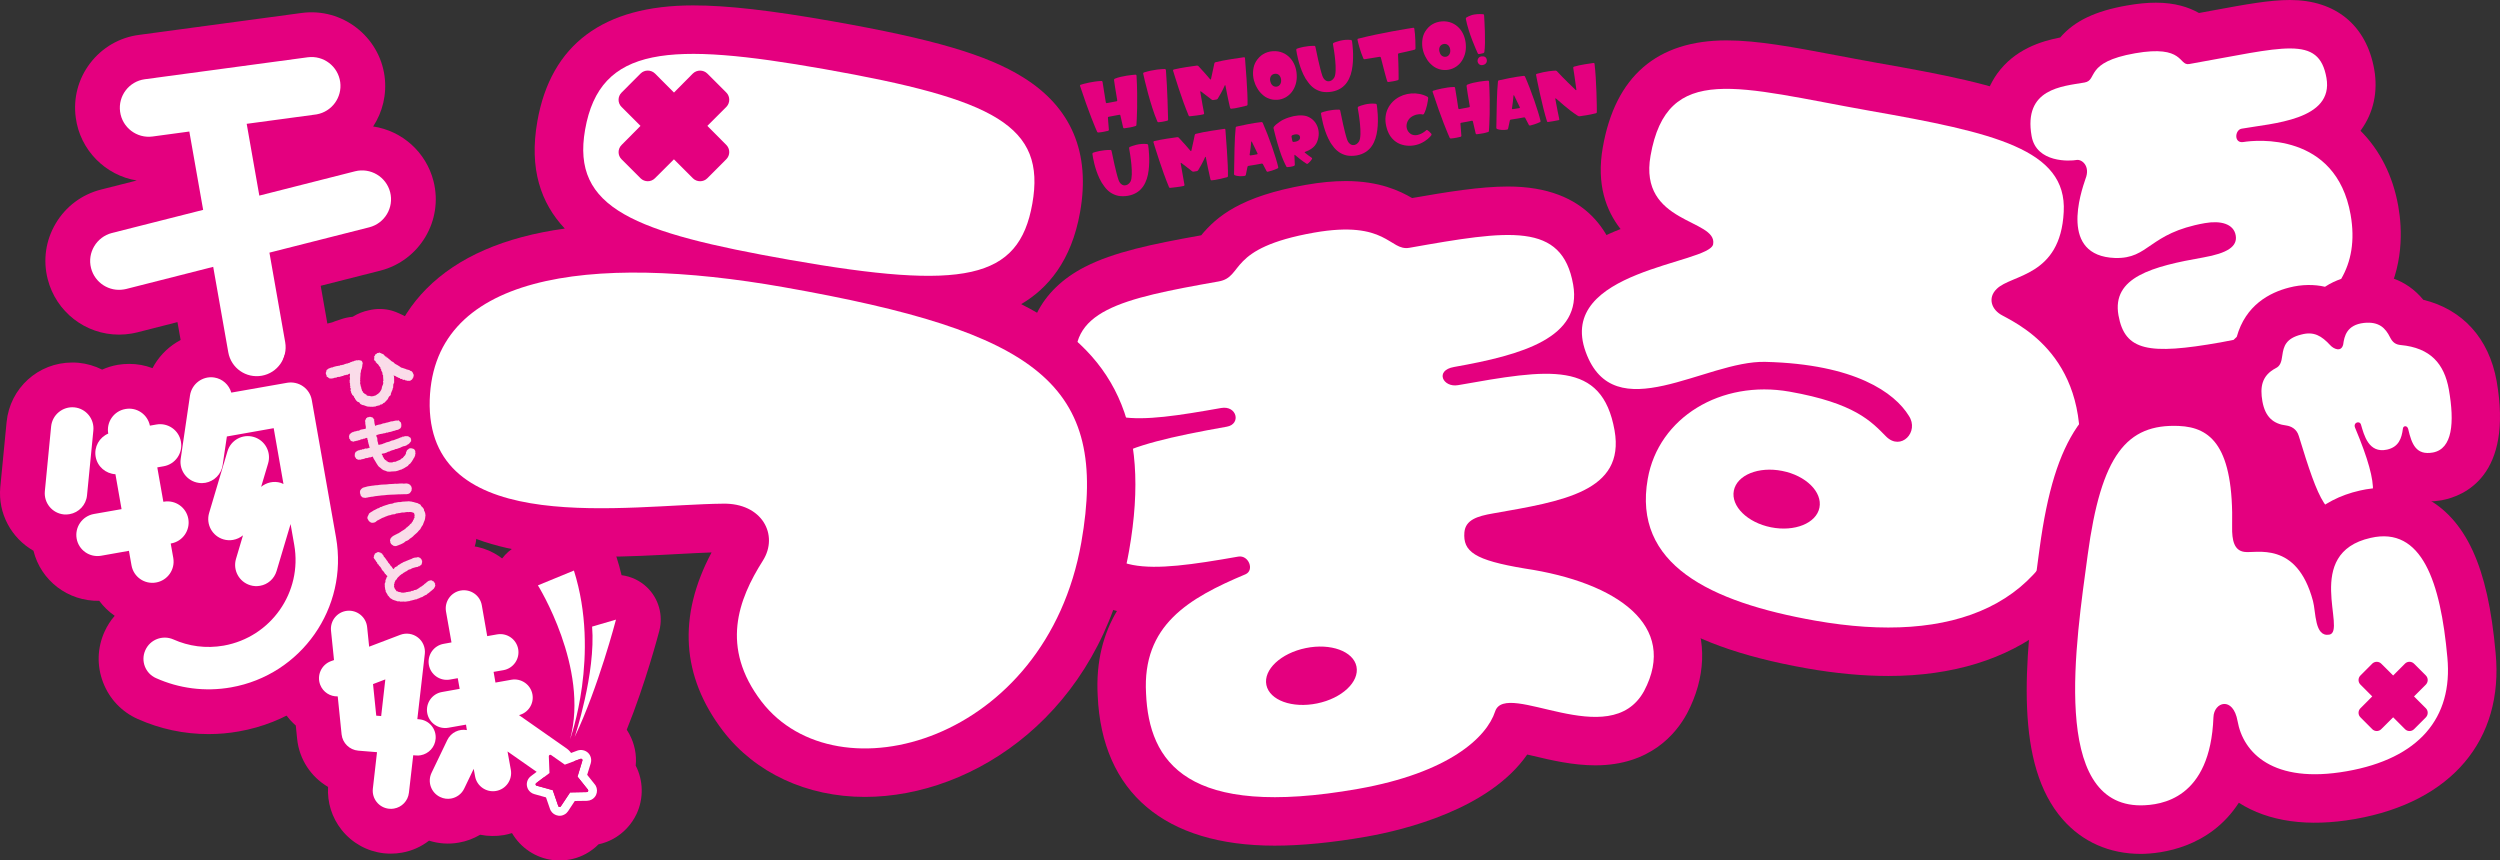 <?xml version="1.0" encoding="utf-8"?>
<!-- Generator: Adobe Illustrator 27.1.1, SVG Export Plug-In . SVG Version: 6.00 Build 0)  -->
<svg version="1.1" id="레이어_1" xmlns="http://www.w3.org/2000/svg" xmlns:xlink="http://www.w3.org/1999/xlink" x="0px"
	 y="0px" viewBox="0 0 570.72 196.436" enable-background="new 0 0 570.72 196.436" xml:space="preserve">
<rect x="0" y="0" width="570.72" height="196.436" fill="#333333" stroke="none"/>
<path fill="#E4007F" d="M86.774,120.925l-5.538-31.366c-0.674-3.916-2.944-7.471-6.173-9.728c-3.255-2.294-7.296-3.205-11.274-2.507
	l-7.097,1.247c-1.87-1.284-4.015-2.157-6.336-2.494c-0.735-0.1-1.459-0.162-2.208-0.162c-5.687,0-10.788,3.267-13.332,8.131
	c-1.672-0.636-3.467-0.973-5.325-0.973c-0.885,0-1.758,0.075-2.606,0.212c-1.248,0.224-2.445,0.586-3.567,1.097
	c-1.659-0.835-3.467-1.372-5.376-1.559c-0.473-0.049-0.973-0.062-1.446-0.062c-7.783,0-14.218,5.837-14.991,13.595L0.07,111.16
	c-0.586,6.099,2.569,11.711,7.57,14.567c1.684,6.822,7.869,11.561,15.016,11.437c0.986,1.322,2.17,2.482,3.53,3.417
	c-0.948,1.085-1.733,2.32-2.345,3.679c-1.647,3.679-1.758,7.77-0.299,11.537c1.434,3.754,4.253,6.722,7.907,8.344
	c5.126,2.282,10.551,3.442,16.164,3.442c2.307,0,4.627-0.2,6.922-0.611C76.11,163.167,90.565,142.501,86.774,120.925"/>
<path fill="#E4007F" d="M98.965,41.356c-1.684-6.635-7.171-11.499-13.782-12.484c2.145-3.267,3.168-7.308,2.606-11.499
	c-1.222-9.03-9.628-15.652-18.907-14.417L31.704,7.97c-4.44,0.586-8.394,2.893-11.125,6.46c-2.731,3.58-3.891,8.007-3.28,12.46
	c0.985,7.383,6.76,13.145,13.919,14.318l-8.169,2.071c-4.365,1.11-8.019,3.853-10.314,7.707c-2.308,3.866-2.956,8.393-1.846,12.734
	c1.895,7.458,8.593,12.671,16.288,12.671c0.961,0,1.933-0.088,2.881-0.25c0.049-0.012,0.088-0.012,0.125-0.024
	c0.174-0.037,0.349-0.075,0.486-0.1c0.225-0.05,0.436-0.1,0.649-0.138l9.192-2.345l1.546,8.693
	c1.434,8.045,8.381,13.869,16.55,13.869c0.973,0,1.958-0.088,2.919-0.262c9.116-1.609,15.24-10.327,13.644-19.469L73.211,65.24
	l13.606-3.455C95.797,59.491,101.247,50.336,98.965,41.356"/>
<path fill="#E4007F" d="M141.094,171.75c-0.674-3.791-2.769-7.071-5.912-9.266l-3.38-2.382c0.075-1.085,0.013-2.195-0.199-3.317
	c-0.436-2.544-1.534-4.839-3.081-6.698c0.1-1.21,0.05-2.457-0.162-3.692c-0.872-4.889-4.14-8.818-8.443-10.688
	c-1.659-7.321-8.792-12.31-16.512-10.963c-3.779,0.674-7.072,2.781-9.266,5.912c-0.824,1.185-1.459,2.457-1.896,3.804
	c-0.448,0.013-0.897,0.05-1.334,0.113c-2.644-3.293-6.709-5.376-11.224-5.376c-0.486,0-0.973,0.025-1.447,0.075
	c-3.841,0.386-7.271,2.245-9.69,5.238c-2.432,2.981-3.555,6.734-3.143,10.514l0.112,1.16c-2.868,3.829-3.779,8.992-1.958,13.794
	c0.861,2.207,2.233,4.14,3.966,5.649l0.312,3.081c0.486,4.689,3.205,8.681,7.059,10.938c-0.212,3.542,0.873,6.996,3.093,9.803
	c2.395,3.006,5.812,4.901,9.604,5.338c0.549,0.062,1.11,0.087,1.647,0.087c0.836,0,1.684-0.075,2.507-0.224
	c2.307-0.399,4.415-1.36,6.199-2.744c2.195,0.698,4.527,0.861,6.81,0.449c1.745-0.299,3.367-0.923,4.863-1.796
	c1.734,0.349,3.655,0.386,5.425,0.075c2.507-0.449,4.752-1.521,6.585-3.043c1.684,0.661,3.492,1.023,5.325,1.023
	c0.836,0,1.672-0.075,2.432-0.212c3.766-0.636,7.184-2.819,9.329-5.912C140.907,179.345,141.767,175.529,141.094,171.75"/>
<path fill="#E4007F" d="M147.732,134.102c-1.621-1.559-3.667-2.519-5.837-2.794c-0.324-1.372-0.699-2.743-1.148-4.128
	c-0.848-2.718-2.806-4.963-5.4-6.173c-2.594-1.21-5.562-1.284-8.206-0.199l-8.232,3.368c-2.769,1.147-4.914,3.454-5.824,6.323
	c-0.936,2.855-0.537,5.986,1.06,8.543c2.033,3.268,6.81,13.12,6.785,21.963c-0.449,0.175-0.873,0.387-1.284,0.599
	c-0.037,0.025-0.062,0.037-0.1,0.05c-3.43,1.908-5.725,5.226-6.323,9.055c-2.582,2.868-3.692,6.784-2.956,10.676
	c0.012,0.037,0.012,0.075,0.025,0.112c0.262,1.272,0.711,2.494,1.321,3.617c1.21,2.195,3.081,3.979,5.301,5.113
	c1.97,3.343,5.388,5.612,9.204,6.099c0.537,0.075,1.085,0.112,1.634,0.112c2.108,0,4.203-0.536,6.024-1.534
	c1.047-0.586,2.02-1.297,2.856-2.157c1.184-0.25,2.319-0.686,3.38-1.26c2.307-1.285,4.14-3.218,5.313-5.674
	c1.634-3.517,1.559-7.633-0.199-11.038c0.25-2.457-0.249-4.939-1.434-7.159c-0.037-0.087-0.088-0.175-0.137-0.249
	c-0.15-0.262-0.299-0.536-0.474-0.786c4.34-10.726,7.284-22,7.433-22.574C151.436,140.45,150.376,136.672,147.732,134.102"/>
<rect x="355.083" y="111.871" fill="#E4007F" width="26.378" height="24.869"/>
<path fill="#FFFFFF" d="M81.05,39.104l-21.851,5.55l-2.881-16.387l15.689-2.12c0.1-0.013,0.187-0.025,0.275-0.038
	c3.467-0.61,5.861-3.866,5.387-7.371c-0.499-3.617-3.804-6.136-7.42-5.662l-37.191,5.013c-3.604,0.486-6.136,3.805-5.638,7.421
	c0.486,3.604,3.804,6.136,7.408,5.65l8.394-1.135l3.155,17.885l-20.815,5.275c-3.517,0.898-5.675,4.49-4.777,8.007
	c0.861,3.38,4.165,5.462,7.521,4.876c0.162-0.025,0.336-0.062,0.499-0.1l19.868-5.051l3.442,19.506
	c0.636,3.604,4.053,5.986,7.645,5.35c3.579-0.623,5.974-4.041,5.351-7.633l-3.604-20.466l22.798-5.787
	c3.517-0.898,5.662-4.49,4.764-8.006C88.171,40.351,84.579,38.218,81.05,39.104"/>
<path fill="#E4007F" d="M109.476,132.239c-0.038-0.324-0.1-0.661-0.175-0.985c-0.199-0.885-0.524-1.746-0.936-2.532
	c-0.149-0.299-0.311-0.573-0.486-0.86c-0.024-0.037-0.049-0.062-0.075-0.088c-0.137-0.237-0.287-0.461-0.449-0.661
	c0.748-1.26,1.248-2.67,1.385-4.19c0.25-2.345-0.337-4.59-1.509-6.46c-0.024-0.113-0.037-0.237-0.049-0.362
	c-0.088-0.724-0.262-1.422-0.499-2.096c-0.386-1.497-1.097-2.893-2.083-4.103c-0.149-0.212-0.324-0.412-0.511-0.611
	c-0.062-0.1-0.15-0.199-0.225-0.299c0.162-0.349,0.311-0.686,0.436-1.035c0.299-0.773,0.512-1.584,0.623-2.42
	c0.062-0.324,0.1-0.649,0.125-0.985c0.037-0.636,0.025-1.272-0.025-1.895c-0.024-0.449-0.087-0.91-0.187-1.36
	c-0.025-0.113-0.05-0.225-0.075-0.349c-0.049-0.225-0.124-0.474-0.186-0.698c-0.175-0.599-0.412-1.173-0.687-1.721
	c-0.112-0.549-0.274-1.098-0.473-1.621c-0.013-0.025-0.025-0.062-0.037-0.1c-0.4-1.123-0.973-2.145-1.709-3.043
	c0.486-0.537,0.923-1.11,1.285-1.746c0.249-0.424,0.486-0.873,0.673-1.334c0.175-0.349,0.324-0.736,0.437-1.11
	c0.037-0.125,0.075-0.237,0.112-0.375c0.212-0.661,0.362-1.36,0.424-2.058c0.025-0.299,0.05-0.598,0.05-0.898
	c0-0.037,0.012-0.062,0.012-0.087c0.075-1.784-0.311-3.505-1.085-5.026c-0.499-1.11-1.197-2.158-2.108-3.081
	c-0.012-0.012-0.012-0.012-0.012-0.025c-0.362-0.374-0.748-0.735-1.173-1.073c-0.499-0.387-1.147-0.811-1.933-1.184
	c-0.586-0.324-1.235-0.586-1.921-0.786c-0.137-0.05-0.25-0.088-0.387-0.113c-0.212-0.162-0.437-0.312-0.661-0.473
	c-0.025-0.013-0.05-0.025-0.075-0.05c-0.049-0.05-0.112-0.088-0.162-0.137c-0.237-0.225-0.486-0.424-0.748-0.623
	c-0.748-0.687-1.559-1.235-2.432-1.647c-0.262-0.137-0.511-0.25-0.786-0.362c-0.536-0.262-1.098-0.474-1.684-0.649
	c-1.733-0.499-3.566-0.512-5.263-0.1c-1.309,0.262-2.581,0.773-3.691,1.471c-0.025,0.012-0.038,0.025-0.062,0.025
	c-0.948,0.075-1.859,0.287-2.719,0.586c-0.05,0.025-0.112,0.049-0.174,0.062c-0.175,0.062-0.362,0.112-0.549,0.187
	c-0.349,0.1-0.699,0.225-1.048,0.375c-0.062,0.025-0.149,0.05-0.224,0.075c-0.375,0.075-0.748,0.162-1.111,0.275
	c-0.225,0.037-0.424,0.1-0.661,0.162c-0.012,0-0.037,0.012-0.062,0.012c-0.262,0.062-0.524,0.125-0.773,0.212
	c-0.162,0.024-0.324,0.075-0.473,0.125c-0.225,0.062-0.462,0.149-0.736,0.249c-1.596,0.474-3.018,1.322-4.178,2.457
	c-0.872,0.773-1.583,1.684-2.132,2.657c-0.25,0.448-0.486,0.91-0.674,1.397c-0.262,0.649-0.436,1.309-0.561,1.97
	c-0.062,0.25-0.113,0.512-0.15,0.761c-0.25,1.471-0.149,2.956,0.237,4.365c0.138,0.611,0.349,1.21,0.611,1.796
	c0.786,1.959,2.133,3.592,3.829,4.727c0.287,0.225,0.599,0.424,0.91,0.611c0.15,0.1,0.312,0.174,0.461,0.249
	c-0.1,0.275-0.199,0.537-0.274,0.811c-0.025,0.038-0.037,0.088-0.05,0.125c-0.511,1.509-0.673,3.081-0.473,4.614
	c0.112,1.322,0.473,2.632,1.11,3.842c0.049,0.112,0.112,0.212,0.15,0.324c0.149,1.583,0.661,3.13,1.534,4.502
	c-0.1,0.387-0.187,0.773-0.237,1.16c-0.15,0.885-0.187,1.784-0.088,2.706c0.088,0.998,0.311,1.983,0.674,2.919
	c0.249,0.748,0.586,1.459,1.01,2.145c0.024,0.985,0.187,1.946,0.461,2.868c0.212,0.736,0.499,1.447,0.86,2.133
	c0.15,0.262,0.312,0.486,0.462,0.736c-0.1,0.411-0.187,0.823-0.237,1.235c-0.299,1.746-0.149,3.554,0.474,5.238
	c0.362,1.123,0.923,2.158,1.634,3.068c0.113,0.186,0.199,0.374,0.324,0.536c0.013,0.312,0.037,0.636,0.088,0.973
	c0.049,0.474,0.125,0.861,0.187,1.16c0.024,0.137,0.062,0.274,0.087,0.411c0.1,0.611,0.275,1.223,0.512,1.809
	c0.299,0.786,0.623,1.384,0.91,1.858c0.461,0.948,1.073,1.808,1.796,2.557c0.075,0.075,0.162,0.174,0.25,0.262
	c0.412,0.449,1.247,1.322,2.557,2.083c0.199,0.125,0.349,0.237,0.473,0.299c0.486,0.274,0.986,0.524,1.509,0.711
	c0.299,0.125,0.674,0.274,1.122,0.387c0.761,0.299,1.547,0.486,2.357,0.586c0.088,0.013,0.187,0.013,0.287,0.025
	c0.573,0.1,1.172,0.15,1.771,0.15c0.15,0,0.312,0,0.474-0.013c0.76,0.037,1.534-0.013,2.282-0.15c0.05,0,0.113-0.013,0.162-0.013
	c0.761-0.087,1.434-0.237,1.983-0.399c0.162-0.05,0.324-0.087,0.499-0.137c0.037-0.013,0.062-0.013,0.087-0.025
	c0.799-0.15,1.547-0.399,2.208-0.673c0.199-0.075,0.4-0.162,0.574-0.237c0.698-0.249,1.385-0.586,2.032-0.985
	c0.849-0.399,1.634-0.923,2.332-1.534c0.275-0.225,0.499-0.411,0.711-0.599c0.324-0.237,0.599-0.486,0.824-0.698
	c0.923-0.773,1.696-1.696,2.282-2.756c0.037-0.062,0.075-0.112,0.1-0.175c0.623-1.035,1.073-2.182,1.284-3.367
	c0.05-0.263,0.1-0.512,0.125-0.773c0.05-0.362,0.088-0.748,0.1-1.123C109.626,133.536,109.588,132.888,109.476,132.239"/>
<path fill="#FFFFFF" d="M19.865,113.086l1.446-14.804c0.263-2.657-1.683-5.026-4.34-5.288c-2.669-0.249-5.026,1.697-5.3,4.353
	l-1.435,14.804c-0.249,2.657,1.684,5.026,4.353,5.288c0.449,0.037,0.886,0.012,1.297-0.062
	C17.982,117.014,19.653,115.293,19.865,113.086 M69.178,88.192c-1.035-0.736-2.37-1.023-3.617-0.811l-12.759,2.245
	c-0.512-1.771-1.995-3.168-3.929-3.455c-2.644-0.387-5.101,1.459-5.5,4.104l-2.121,14.467c-0.386,2.657,1.459,5.114,4.091,5.488
	c0.524,0.088,1.035,0.075,1.547-0.012c1.995-0.362,3.642-1.946,3.941-4.066l0.961-6.51l10.688-1.895l2.233,12.746
	c-0.199-0.1-0.399-0.187-0.636-0.274c-1.596-0.474-3.267-0.075-4.465,0.923l1.596-5.363c0.76-2.569-0.699-5.263-3.268-6.024
	c-2.556-0.76-5.25,0.699-6.011,3.268l-4.19,14.081c-0.76,2.569,0.699,5.263,3.268,6.024c0.735,0.225,1.497,0.25,2.195,0.125
	c0.848-0.15,1.621-0.512,2.27-1.047l-1.596,5.375c-0.76,2.569,0.699,5.263,3.268,6.024c0.723,0.225,1.484,0.262,2.22,0.124
	c1.733-0.286,3.243-1.559,3.779-3.38l3.193-10.713l0.835,4.752c1.896,10.8-5.3,21.077-16.1,22.997
	c-4.066,0.711-8.007,0.15-11.512-1.422c-2.444-1.06-5.3,0.025-6.385,2.469c-1.098,2.432,0,5.3,2.444,6.373
	c5.188,2.332,11.137,3.168,17.137,2.108c16.051-2.831,26.777-18.146,23.958-34.21L71.174,91.31
	C70.95,90.05,70.227,88.915,69.178,88.192 M30.018,129.049c0.461,2.644,2.968,4.403,5.612,3.929c2.632-0.461,4.39-2.968,3.929-5.6
	l-0.586-3.292l0.088-0.025c2.644-0.461,4.39-2.981,3.929-5.612c-0.461-2.632-2.969-4.378-5.6-3.916l-0.1,0.012l-1.384-7.845
	l1.484-0.262c2.632-0.473,4.378-2.968,3.916-5.612c-0.461-2.632-2.968-4.378-5.6-3.916l-1.484,0.262
	c-0.524-2.569-2.981-4.265-5.575-3.804c-2.644,0.449-4.402,2.968-3.941,5.6l0.012,0.013c-2.032,0.86-3.28,3.018-2.88,5.287
	c0.399,2.258,2.307,3.867,4.515,3.991l1.397,7.97l-6.323,1.11c-2.632,0.474-4.39,2.981-3.929,5.612
	c0.461,2.632,2.968,4.378,5.6,3.916l6.336-1.122L30.018,129.049z"/>
<path fill="#FFFFFF" d="M129.333,170.851l-10.85-7.595c2.083-0.536,3.455-2.569,3.068-4.727c-0.399-2.245-2.557-3.741-4.79-3.355
	l-3.654,0.649l-0.424-2.445l2.245-0.387c2.257-0.399,3.767-2.557,3.368-4.814c-0.4-2.245-2.545-3.754-4.815-3.355l-2.257,0.399
	l-1.235-7.047c-0.387-2.257-2.545-3.754-4.802-3.367c-2.258,0.399-3.767,2.544-3.368,4.814l1.248,7.034l-1.784,0.324
	c-2.27,0.399-3.767,2.544-3.38,4.802c0.399,2.245,2.556,3.754,4.814,3.355l1.784-0.312l0.436,2.432l-4.041,0.724
	c-2.258,0.386-3.754,2.544-3.368,4.789c0.4,2.257,2.557,3.766,4.814,3.368l4.041-0.711l0.199,1.247
	c-1.771-0.337-3.642,0.549-4.465,2.257l-3.592,7.483c-0.998,2.058-0.125,4.54,1.933,5.525c0.824,0.411,1.697,0.499,2.507,0.362
	c1.272-0.225,2.432-1.035,3.018-2.295l2.157-4.49l0.312,1.696c0.387,2.245,2.556,3.754,4.801,3.355
	c2.258-0.399,3.754-2.544,3.368-4.814l-0.76-4.203l8.717,6.099c0.936,0.649,2.058,0.861,3.093,0.673
	c1.048-0.162,2.021-0.761,2.682-1.696C131.665,174.742,131.204,172.16,129.333,170.851 M99.45,168.668
	c0.199-2.283-1.497-4.29-3.791-4.465l-0.387-0.037l1.708-14.904c0.162-1.422-0.436-2.856-1.571-3.729
	c-1.147-0.898-2.682-1.122-4.028-0.611l-7.109,2.707l-0.461-4.49c-0.237-2.27-2.27-3.929-4.552-3.704
	c-2.283,0.237-3.929,2.27-3.692,4.552l0.686,6.697l-0.76,0.274c-2.133,0.823-3.218,3.218-2.395,5.363
	c0.649,1.696,2.282,2.707,4.003,2.657l0.885,8.681c0.212,1.97,1.809,3.529,3.792,3.704l4.29,0.349l-0.948,8.319
	c-0.262,2.283,1.372,4.34,3.655,4.59c0.399,0.05,0.786,0.037,1.172-0.037c1.771-0.3,3.193-1.734,3.405-3.604l0.985-8.568l0.649,0.05
	c0.362,0.038,0.711,0.013,1.06-0.05C97.854,172.085,99.288,170.589,99.45,168.668 M87.017,163.467l-1.123-0.087l-0.736-7.209
	l2.807-1.073L87.017,163.467z"/>
<path fill="#FFFFFF" d="M122.799,133.63l8.219-3.38c6.086,19.256-0.873,38.5-0.873,38.5
	C134.572,152.5,122.799,133.63,122.799,133.63 M140.622,141.45l-5.45,1.596c0.86,10.688-3.979,25.193-3.979,25.193
	C136.593,156.952,140.622,141.45,140.622,141.45 M136.007,179.376c0.349,0.649,0.374,1.422,0.062,2.108
	c-0.225,0.462-0.562,0.811-0.998,1.048c-0.312,0.174-0.686,0.274-1.073,0.287l-2.781,0.038l-1.534,2.332
	c-0.212,0.312-0.486,0.574-0.823,0.748c-0.412,0.237-0.91,0.349-1.397,0.274c-0.748-0.1-1.397-0.536-1.759-1.197
	c-0.049-0.112-0.112-0.237-0.149-0.349l-0.91-2.632l-2.669-0.748c-0.624-0.175-1.123-0.574-1.435-1.122
	c-0.1-0.2-0.186-0.449-0.237-0.686c-0.162-0.873,0.175-1.746,0.885-2.283l2.22-1.684l-0.125-2.769
	c-0.025-0.886,0.436-1.709,1.21-2.145c0.773-0.412,1.721-0.374,2.444,0.124l2.283,1.597l2.606-0.973
	c0.836-0.287,1.758-0.1,2.407,0.499c0.174,0.162,0.324,0.362,0.437,0.561c0.299,0.549,0.374,1.197,0.199,1.808l-0.824,2.669
	l1.734,2.17C135.869,179.152,135.945,179.264,136.007,179.376 M134.249,180.337c-0.013-0.012-0.025-0.037-0.025-0.05l-2.383-2.993
	l1.111-3.667c0.024-0.075,0.012-0.174-0.013-0.249c-0.025-0.037-0.037-0.062-0.075-0.075c-0.088-0.087-0.225-0.124-0.349-0.075
	l-3.579,1.334l-3.13-2.195c-0.1-0.075-0.237-0.088-0.349-0.025c-0.113,0.062-0.175,0.187-0.175,0.312l0.162,3.816l-3.043,2.307
	c-0.1,0.075-0.162,0.212-0.138,0.324c0.013,0.038,0.025,0.075,0.038,0.1c0.037,0.087,0.112,0.137,0.212,0.162l3.679,1.023
	l1.248,3.629c0,0.013,0,0.025,0.025,0.05c0.037,0.088,0.149,0.162,0.249,0.162c0.05,0,0.125,0,0.199-0.037
	c0.05-0.025,0.088-0.062,0.113-0.1l2.12-3.193l3.829-0.075c0.037,0,0.1-0.012,0.15-0.037c0.062-0.037,0.112-0.087,0.137-0.162
	C134.31,180.549,134.31,180.424,134.249,180.337"/>
<path fill="#E4007F" d="M133.969,180.823c0.049,0,0.112-0.012,0.161-0.037c0.062-0.037,0.1-0.087,0.125-0.162
	c0.05-0.075,0.05-0.199-0.012-0.287c-0.012-0.013-0.012-0.038-0.012-0.05l-2.395-2.993l1.122-3.667
	c0.025-0.075,0.013-0.174-0.024-0.249c-0.025-0.037-0.038-0.075-0.075-0.087c-0.087-0.075-0.212-0.112-0.336-0.062l-3.579,1.334
	l-3.131-2.195c-0.1-0.075-0.249-0.088-0.362-0.025c-0.1,0.062-0.162,0.187-0.162,0.312l0.15,3.816l-3.043,2.308
	c-0.1,0.075-0.149,0.212-0.125,0.324c0.013,0.037,0.013,0.075,0.025,0.1c0.037,0.087,0.113,0.137,0.212,0.162l3.679,1.023
	l1.26,3.629c0,0.013,0,0.025,0.024,0.05c0.025,0.088,0.138,0.15,0.238,0.15c0.062,0.013,0.137,0,0.212-0.025
	c0.05-0.025,0.075-0.062,0.1-0.1l2.121-3.193L133.969,180.823z"/>
<path fill="#E4007F" d="M547.499,47.081c-1.235-7.009-4.253-12.858-8.631-17.235c0.049-0.075,0.087-0.137,0.149-0.199
	c2.844-3.954,3.879-8.718,2.994-13.806C540.215,5.762,533.206,0,522.755,0c-4.715,0-10.14,1.01-17.648,2.395
	c-0.997,0.186-2.045,0.374-3.105,0.573c-2.332-1.321-5.488-2.357-9.84-2.357c-2.033,0-4.203,0.212-6.66,0.649
	c-7.146,1.259-11.923,3.505-15.179,7.296c-4.39,0.848-10.401,2.707-14.405,8.281c-3.118,4.39-4.141,9.816-3.031,16.164
	c1.086,6.111,4.977,10.751,10.601,13.07c-0.836,6.323,0.212,11.624,3.118,15.839c1.085,1.571,2.968,3.741,5.974,5.437
	c-0.275,1.933-0.287,4.129,0.149,6.56c2.594,14.63,14.455,16.824,21.29,16.824c3.754,0,8.319-0.511,14.816-1.671
	C549.158,81.952,549.32,57.333,547.499,47.081"/>
<path fill="#E4007F" d="M386.036,138.975c-3.655-7.221-10.813-12.783-21.04-16.437c4.439-1.971,8.293-4.665,11.05-8.606
	c2.382-3.393,4.914-9.204,3.442-17.586c-1.197-6.709-4.265-14.267-11.723-18.583c2.407-4.34,3.218-9.366,2.27-14.742
	c-1.647-9.329-7.458-20.441-25.779-20.441c-6.285,0-13.844,1.223-21.888,2.632c-2.769-1.608-7.42-3.878-15.141-3.878
	c-2.819,0-5.812,0.286-9.154,0.873c-14.829,2.606-20.292,7.208-23.858,11.511c-11.35,2.02-19.98,3.841-26.565,7.221
	c-10.19,5.239-14.704,14.318-12.734,25.53c1.135,6.46,3.766,10.876,7.034,13.894c-3.542,4.241-5.924,10.414-4.353,19.331
	c1.372,7.808,5.6,16.862,17.385,19.793c-3.005,5.051-4.839,11.374-4.39,19.369c0.973,22.05,15.316,34.198,40.396,34.198
	c6.148,0,13.208-0.698,20.965-2.058c8.755-1.546,28.036-6.286,36.691-18.745c0.499,0.124,0.986,0.237,1.41,0.324
	c4.015,0.961,9.042,2.145,14.143,2.145c12.584,0,18.458-7.321,20.841-11.686c0.037-0.05,0.062-0.1,0.087-0.15
	C389.403,154.765,389.727,146.271,386.036,138.975"/>
<path fill="#E4007F" d="M472.522,69.284c4.627-3.629,9.116-9.702,9.653-20.291c0.798-14.468-9.254-22.013-17.81-25.779
	c-8.954-3.954-20.965-6.248-35.719-8.842c-3.368-0.599-6.573-1.21-9.603-1.784c-9.553-1.809-17.797-3.368-24.881-3.368
	c-15.914,0-25.418,8.219-28.261,24.408c-1.497,8.468,0.748,14.442,4.053,18.657c-7.046,2.769-14.092,6.884-17.722,14.168
	c-1.858,3.754-3.48,9.865-0.623,17.698c2.968,8.156,8.593,13.37,16.139,15.091c-1.135,2.544-1.984,5.275-2.495,8.156
	c-2.357,13.37,2.182,24.694,13.133,32.738c7.77,5.699,18.932,9.765,34.123,12.447c6.523,1.148,12.783,1.734,18.583,1.734
	c29.445,0,49.051-15.428,53.791-42.329C487.201,98.88,486.465,81.843,472.522,69.284"/>
<path fill="#FFFFFF" d="M340.838,117.209c-3.629,0.624-6.286,1.484-6.536,4.315c-0.349,4.391,2.258,6.349,13.831,8.269
	c21.128,3.167,35.034,13.083,27.201,27.937c-7.795,14.28-31.566-2.681-34.011,4.677c-1.945,5.974-10.613,14.031-31.304,17.685
	c-39.199,6.922-47.718-6.186-48.391-21.788c-0.873-15.565,9.653-21.726,22.723-27.213c2.071-0.936,0.699-4.427-1.659-4.028
	c-21.04,3.716-31.766,4.49-34.198-9.291c-2.182-12.347,5.825-15.814,31.579-20.366c3.292-0.574,2.332-4.889-1.297-4.266
	c-19.406,3.442-30.618,4.839-32.963-8.58c-2.407-13.619,10.028-16.363,32.364-20.304c5.962-1.047,1.672-7.595,21.813-11.15
	c16.662-2.931,17.198,4.265,21.738,3.467c22.873-4.053,34.871-5.949,37.403,8.394c2.145,12.135-11.586,16.051-27.176,18.807
	c-4.515,0.786-2.532,4.764,0.898,4.153c20.716-3.667,32.875-5.8,35.732,10.339C371.044,112.258,356.651,114.428,340.838,117.209"/>
<path fill="#FFFFFF" d="M414.426,141.69c-24.158-4.265-41.719-12.883-38.264-32.376c2.457-13.993,16.7-22.661,32.377-19.905
	c14.829,2.632,18.583,6.722,22.063,10.264c3.367,3.33,7.608-1.073,5.163-4.752c-3.218-5.238-12.223-11.798-32.738-12.31
	c-13.706-0.362-34.547,15.552-41.02-2.245c-6.835-18.758,28.273-20.092,29.084-24.619c1.023-5.824-17.061-4.552-14.293-20.192
	c3.779-21.539,20.092-15.577,49.912-10.289c28.498,5.014,45.197,8.805,44.412,23.123c-0.735,14.816-11.948,14.206-15.303,17.573
	c-2.12,2.045-1.21,4.777,1.334,6.074c4.702,2.545,21.626,10.876,16.824,38.027C468.965,138.573,445.618,147.19,414.426,141.69"/>
<path fill="#E4007F" d="M233.122,69.43c6.074-3.554,11.474-9.852,13.444-20.99c2.408-13.569-1.97-23.933-13.02-30.793
	c-8.257-5.138-20.454-8.73-43.527-12.796c-14.217-2.507-24.008-3.617-31.79-3.617c-20.491,0-32.464,8.893-35.557,26.452
	c-1.921,10.838,0.786,18.67,6.261,24.494c-13.819,1.908-24.408,6.511-31.566,13.732c-6.86,6.897-10.439,16.201-10.34,26.939
	c0.212,13.22,6.91,23.522,18.87,29.009c7.795,3.567,17.76,5.238,31.342,5.238c6.062,0,12.073-0.324,17.373-0.611
	c2.781-0.149,5.45-0.287,7.832-0.374c-7.757,14.604-6.897,28.286,2.607,40.745c7.346,9.578,19.144,15.066,32.376,15.066
	c25.056,0,53.816-19.294,60.326-56.185C262.904,96.506,254.199,80.094,233.122,69.43"/>
<path fill="#FFFFFF" d="M173.829,160.131c-9.441-12.372-5.288-23.284,0.324-32.14c3.692-5.837-0.149-13.207-9.141-13.008
	c-21.489,0.212-66.45,7.969-66.924-22.3c-0.249-30.244,36.567-34.921,80.805-27.126c58.106,10.252,74.332,22.062,67.959,58.268
	C238.819,169.36,191.115,182.642,173.829,160.131 M180.203,59.309c-35.346-6.236-49.813-11.685-46.632-29.707
	c3.392-19.294,19.394-20.042,54.527-13.843c39.036,6.884,50.722,12.958,47.567,30.755C232.609,63.849,220.112,66.343,180.203,59.309
	"/>
<path fill="#E4007F" d="M161.482,28.738l4.315-4.315c0.91-0.91,0.91-2.395,0.013-3.293l-4.328-4.328
	c-0.911-0.91-2.395-0.91-3.318-0.012l-4.302,4.34l-4.328-4.34c-0.91-0.898-2.395-0.91-3.305,0l-4.328,4.34
	c-0.923,0.91-0.923,2.395,0,3.293l4.315,4.315l-4.315,4.353c-0.91,0.897-0.923,2.369,0,3.28l4.328,4.328
	c0.91,0.897,2.382,0.91,3.292-0.013l4.328-4.315l4.328,4.328c0.897,0.897,2.394,0.91,3.292,0l4.328-4.34
	c0.91-0.898,0.91-2.37,0-3.28L161.482,28.738z"/>
<path fill="#FADCE9" d="M93.213,112.744L93.213,112.744l-0.013,0.012L93.213,112.744z M89.484,124.38L89.484,124.38
	C89.472,124.393,89.472,124.393,89.484,124.38 M90.719,124.567c0.012-0.013,0.025-0.013,0.05-0.025
	C90.769,124.542,90.756,124.53,90.719,124.567 M90.769,124.554C90.769,124.554,90.769,124.567,90.769,124.554v-0.012
	C90.756,124.542,90.769,124.554,90.769,124.554 M96.792,116.523c0.037-0.199-0.05-0.399-0.199-0.524
	c-0.075-0.162-0.199-0.274-0.375-0.399c-0.112-0.175-0.199-0.275-0.287-0.449c-0.224-0.05-0.399-0.137-0.548-0.274
	c-0.15-0.05-0.412-0.113-0.649-0.162c-0.2-0.113-0.4-0.1-0.537-0.138c-0.262-0.125-0.586-0.062-0.86-0.149
	c-0.237,0-0.462,0.087-0.724,0.049c-0.225,0.037-0.387,0.025-0.649,0.037c-0.262,0.025-0.362,0.05-0.561,0.1
	c-0.237-0.024-0.524,0-0.748,0.062c-0.125,0.013-0.399,0.113-0.586,0.088c-0.212,0.125-0.461,0.174-0.586,0.225
	c-0.324-0.012-0.549,0.112-0.711,0.112c-0.287,0.125-0.424,0.138-0.736,0.238c-0.162,0.037-0.399,0.162-0.661,0.225
	c-0.012,0.062-0.137,0.049-0.162,0.087c-0.088,0.05-0.125,0.013-0.125,0.1c-0.087-0.037-0.075-0.037-0.162-0.012
	c-0.037,0.025-0.137,0.05-0.199,0.062c0.05,0.062-0.012,0.062-0.062,0.112c-0.062-0.037-0.137-0.012-0.199,0.075
	c-0.088,0.012-0.088,0.024-0.162,0.062c0-0.05-0.037-0.05-0.15,0.049c-0.237,0.1-0.399,0.212-0.573,0.299
	c-0.15,0.088-0.424,0.175-0.486,0.275c-0.187,0.125-0.4,0.212-0.524,0.311c-0.088,0.088-0.225,0.15-0.349,0.275
	c0.025,0.1-0.137,0.262-0.1,0.287c-0.075,0.125-0.113,0.187-0.187,0.349c0.012,0.138-0.062,0.2-0.075,0.275
	c0.012,0.112,0,0.237,0.137,0.374c-0.012-0.037,0.025,0.013-0.037,0.075c0.112-0.025,0.1,0.062,0.112,0.137
	c-0.062-0.012,0.013,0.012,0.062,0.062c0.05,0.049-0.025,0.062,0.113,0.088c-0.088,0.075,0.024,0.112,0.037,0.062
	c0.025,0.075-0.013,0.113,0.025,0.075c0.087,0.025,0.037,0.062,0.212,0.125c-0.1-0.038,0.05,0.037,0.037,0.049
	c0.062,0.013,0.025,0,0.113,0.088c0.075-0.037,0.024,0,0.075,0c0.075,0.049,0.112,0.025,0.112,0.012
	c0.038,0.062,0.113,0.075,0.15,0.013c0.062-0.025,0.075,0.062,0.113-0.013c0.087-0.012,0.024,0.05,0.187,0.025
	c-0.087-0.05,0.062-0.05,0.1-0.062c-0.024,0.075,0.038,0,0-0.025c0.075-0.024,0.05,0.037,0.062,0.025
	c0.025,0.012,0.05-0.037,0.113-0.012c0.037-0.088,0.012,0-0.025-0.075c0.062,0,0.137,0.038,0.15,0.038
	c-0.088-0.062,0.049-0.062-0.038-0.05c0-0.062,0.088,0,0.113-0.012c-0.037-0.013,0.049-0.062-0.012-0.113
	c0.075,0.05,0.1,0.05,0.1-0.037c0.075,0,0.187-0.125,0.249-0.174c-0.012-0.013,0.125-0.1,0.238-0.1
	c0.087-0.062,0.087-0.088,0.299-0.175c-0.013-0.025,0.199-0.1,0.225-0.125c0.137-0.024,0.237-0.162,0.274-0.162
	c0.175-0.087,0.25-0.075,0.375-0.149c0.087,0,0.174-0.037,0.336-0.15c0.05-0.025,0.274-0.125,0.336-0.125
	c0.162-0.087,0.25-0.037,0.287-0.125c0.125-0.012,0.275-0.075,0.375-0.1c0.199-0.012,0.262-0.024,0.449-0.124
	c0.049-0.038,0.212-0.05,0.411-0.088c0.113,0.012,0.312-0.05,0.412-0.037c0.15-0.1,0.312-0.15,0.374-0.175
	c0.175,0.013,0.424-0.049,0.586-0.1c0.113,0.062,0.287-0.012,0.437-0.075c0.199-0.012,0.499-0.088,0.649-0.025
	c0.237-0.025,0.424-0.125,0.561-0.1c0.187-0.012,0.387-0.062,0.549,0c0.187-0.088,0.237,0.012,0.387-0.025
	c0.15-0.037,0.199,0.088,0.274,0.013c0.138,0.024,0.2,0.075,0.3,0.125c0.112-0.013,0.174,0.024,0.286,0.149
	c-0.024,0.05,0.062,0.088,0.013,0.162c0.049,0.037,0.049,0.15,0.1,0.212c0,0.162-0.012,0.262-0.062,0.324
	c0.075,0.137,0.037,0.199,0.037,0.287c-0.025,0.075-0.125,0.262-0.187,0.286c0.013,0.138,0.013,0.262-0.162,0.337
	c0.038,0.112-0.049,0.212-0.137,0.336c-0.125,0.088-0.174,0.287-0.262,0.399c-0.199,0.05-0.25,0.175-0.349,0.275
	c-0.037,0.149-0.212,0.174-0.299,0.311c-0.125,0.025-0.149,0.15-0.162,0.138c-0.125,0.112-0.225,0.225-0.362,0.249
	c-0.062,0.113-0.174,0.212-0.212,0.287c-0.212,0.088-0.237,0.088-0.374,0.237c-0.05-0.024-0.199,0.075-0.299,0.175
	c-0.199,0.088-0.238,0.125-0.4,0.262c-0.124,0.037-0.237,0.125-0.311,0.212c-0.15-0.012-0.125,0.038-0.212,0.138
	c-0.087-0.013-0.199,0.037-0.237,0.049c0,0.037-0.062,0.025-0.174,0.125c-0.088,0.025-0.162,0-0.187,0.1
	c0.012-0.025-0.075,0.037-0.162,0.062c-0.037,0.062-0.113,0.012-0.062,0.012c-0.012,0.025-0.075,0.075-0.162,0.15
	c0.025-0.062-0.037-0.037-0.137,0.025c-0.013,0.062-0.137,0.075-0.237,0.187c-0.049,0.024-0.124,0.075-0.149,0.137
	c-0.088,0.025-0.062,0.037-0.088,0.162c-0.112,0.075-0.187,0.112-0.149,0.174c-0.088,0.037-0.088,0.075-0.025,0.137
	c-0.088,0.15-0.125,0.15-0.1,0.225c0.037,0.113,0,0.212,0.087,0.25c-0.012,0.088-0.062,0.162,0.013,0.237
	c0.012,0.025,0.012,0.113,0.012,0.113c0.025,0.075,0.15,0.062,0.075,0.125c0.037,0.075,0.049,0.124,0.1,0.137
	c-0.038,0.025,0.112,0,0.012,0.062c0.125,0.012,0.125,0.075,0.162,0.012c0.025,0.05,0.012,0.088,0,0.1
	c0.125,0.05,0.162,0.037,0.199,0.113c0-0.013,0,0.049,0.088,0.075c0-0.05,0.1-0.037,0.049,0.025c0.088,0.037,0.075,0.037,0.113,0
	c0.087,0.037,0.049,0.012,0.125,0.037c0,0.012,0.087,0.075,0.075,0.049c0.037-0.049,0.212,0,0.212-0.024
	c-0.037,0.037,0.05-0.013,0.1-0.05c0.075,0.062,0.087,0.037,0.112,0.062c0.012-0.075,0.062-0.05,0.05-0.1
	c0.087,0.025,0.087,0.012,0.075,0c0,0,0.012,0.012,0,0h-0.013c0.013-0.013,0.013-0.013,0.013-0.025l0.012-0.025
	c0,0.013-0.012,0.025-0.012,0.025c0.025,0,0.025,0,0.025-0.037c0.062,0.012,0.062,0.025,0.062,0.037
	c0.262-0.1,0.424-0.212,0.686-0.274c0.149-0.088,0.399-0.212,0.61-0.3c0.162-0.124,0.387-0.237,0.524-0.411
	c0.299-0.1,0.486-0.175,0.71-0.337c0.113-0.1,0.287-0.311,0.486-0.386c0.262-0.162,0.362-0.3,0.586-0.474
	c0.088-0.162,0.263-0.237,0.499-0.474c0.174-0.174,0.349-0.274,0.486-0.449c0.149-0.224,0.336-0.411,0.573-0.623
	c0.088-0.249,0.287-0.473,0.362-0.661c0.212-0.237,0.299-0.424,0.349-0.649c0.075-0.187,0.138-0.349,0.25-0.636
	c0.125-0.187,0.088-0.399,0.162-0.598c0.025-0.187,0.012-0.349,0.075-0.611c-0.037-0.137-0.062-0.349-0.075-0.549
	C96.929,116.897,96.954,116.71,96.792,116.523 M93.213,112.756v-0.012C93.225,112.744,93.176,112.769,93.213,112.756
	 M90.681,124.567c0.012,0.025,0.012,0.025,0.049,0.012c-0.049,0.013-0.037,0-0.049-0.037V124.567z M83.41,113.666
	c0.049-0.025,0.15-0.025,0.199-0.049c0.287-0.025,0.424-0.062,0.561-0.113c0.225-0.012,0.3-0.024,0.512-0.087
	c0.137-0.013,0.237-0.013,0.449-0.038c0.075,0,0.225-0.049,0.287-0.062c0.187-0.025,0.262-0.038,0.374-0.062
	c0.162-0.025,0.187-0.038,0.287-0.025c0.113-0.025,0.187-0.05,0.212-0.037c0.049-0.013,0.112-0.025,0.1,0
	c0.287-0.05,0.436-0.075,0.686-0.088c0.174-0.012,0.424-0.037,0.674-0.05c0.187-0.024,0.436-0.049,0.661-0.075
	c0.312-0.012,0.536-0.012,0.848-0.049c0.199,0.012,0.461-0.025,0.76-0.025c0.349-0.025,0.562-0.037,0.91-0.05
	c0.212,0,0.524,0.013,0.898-0.024c0.324-0.013,0.649,0,0.961-0.013h0.087c-0.037-0.012,0.025-0.025,0-0.012l0.088-0.013
	c-0.025,0.013-0.012,0.025,0.05-0.012c0.062,0,0.037-0.012,0.087,0l0.088-0.037c-0.012,0.025,0.012,0,0.012,0
	c0.125-0.037,0.15-0.037,0.138-0.05c0.049-0.024,0.075-0.024,0.075-0.037c0.025-0.049,0.112-0.049,0.199-0.112
	c-0.037,0-0.025-0.025,0.025-0.075c0.049-0.012,0.012-0.037,0-0.049c0.037-0.062,0.075-0.075,0.187-0.1
	c0-0.062-0.062-0.062-0.05-0.125c0.05-0.037,0.1-0.05,0.162-0.113c-0.025-0.037,0.025-0.075-0.012-0.112
	c-0.025-0.049,0.075-0.088,0.087-0.125c0-0.037-0.075-0.087-0.087-0.112c0.1-0.05,0.024-0.062,0.075-0.15
	c-0.025,0-0.05-0.037,0.037-0.088c-0.075-0.062-0.112-0.075-0.037-0.137c-0.088-0.012,0.012-0.087-0.075-0.112
	c0.037-0.05,0.024-0.075-0.025-0.125c0.012-0.05-0.075-0.113-0.05-0.174c-0.062-0.025-0.087-0.062-0.162-0.125
	c0.025-0.037-0.024-0.088-0.037-0.125c-0.037-0.05-0.149-0.05-0.212-0.113c0-0.024,0.012-0.049-0.15-0.075
	c0.037-0.037-0.037-0.062-0.1-0.062c-0.088-0.037-0.125-0.025-0.162-0.037c-0.15-0.025-0.187-0.025-0.225-0.049
	c-0.162,0.024-0.399,0.024-0.598,0.049c-0.187-0.025-0.312,0-0.4-0.049c-0.186,0.024-0.349,0.049-0.524,0.024
	c-0.125,0.025-0.287,0.037-0.362,0.037c-0.237,0.013-0.299-0.012-0.449,0.025c-0.049-0.037-0.225-0.025-0.336-0.012
	c-0.174,0.025-0.212,0.012-0.375,0.037c-0.112,0-0.199,0.012-0.237,0.012c-0.512,0.013-0.823,0.037-1.223,0.1
	c-0.386,0-0.798,0.05-1.122,0.05c-0.299,0.037-0.611,0.037-0.998,0.125c-0.336,0.012-0.623,0.025-0.873,0.087
	c-0.212,0-0.511,0.062-0.773,0.1c-0.238,0.049-0.449,0.062-0.574,0.087c-0.175,0.037-0.387,0.1-0.586,0.162
	c-0.1,0.013-0.275,0.075-0.461,0.125c0.024,0.012-0.05,0.025-0.113,0.05c-0.025,0.012-0.062,0.037-0.088,0.049
	c-0.049,0.013,0,0.025-0.012,0.075c-0.1,0.038-0.162,0.05-0.137,0.062c-0.088,0.025-0.088,0.05-0.025,0.062
	c-0.112,0.075-0.162,0.062-0.162,0.113c0,0.037-0.062,0.075,0,0.087c-0.037,0.038-0.125,0.088-0.112,0.113
	c-0.013,0.037-0.062,0.1-0.062,0.125c0,0.049,0.062,0.062-0.013,0.112c0,0.05-0.024,0.1,0,0.137
	c-0.037,0.038,0.037,0.038-0.037,0.088c0.075,0.025,0.05,0.1,0.062,0.088c0.012,0.075-0.062,0.125-0.049,0.149
	c0.075,0.038,0.1,0.062,0.112,0.125c-0.025,0.025-0.05,0.088,0.012,0.125c0,0.05,0.088,0.125,0.038,0.212
	c0.087,0.087,0.075,0.137,0.124,0.174c0.088,0.05,0.075,0.112,0.175,0.137c0,0.05,0.087,0.1,0.112,0.137
	c0.037,0.013,0.212,0.05,0.262,0.05c-0.012,0.049,0.125,0.037,0.199,0.037C83.297,113.666,83.348,113.666,83.41,113.666
	 M90.769,124.554v0.013C90.806,124.567,90.806,124.492,90.769,124.554"/>
<path fill="#FADCE9" d="M99.322,133.521c0.037-0.088,0-0.088-0.025-0.125c0.062-0.025,0.025-0.137,0.05-0.174
	c-0.038-0.013-0.088-0.113-0.15-0.113c0.05-0.062-0.025,0.025,0.075-0.024c-0.075-0.113-0.137-0.125-0.137-0.113
	c-0.062-0.075,0.037-0.049-0.075-0.037c-0.025-0.012,0.037-0.075-0.013-0.199c-0.037,0.012-0.087,0.025-0.137-0.037
	c-0.037-0.037,0.013-0.013-0.088-0.013c0-0.024-0.087,0-0.075-0.1c0.025,0.013-0.062-0.012-0.125-0.025c0-0.012,0-0.024-0.037-0.075
	c-0.037,0.05-0.075,0.025-0.137-0.025c-0.025,0.025-0.012,0.088-0.088,0.025c-0.075,0-0.137,0.088-0.049,0
	c-0.137-0.025-0.175,0-0.113,0.062c-0.037-0.062-0.137,0.025-0.137,0c-0.088-0.025-0.088,0.062-0.137,0.062
	c-0.05-0.012,0.025-0.088,0-0.05c-0.05,0.088-0.1,0.075-0.05,0.025c-0.062,0.075-0.062,0.013-0.1,0.075
	c-0.012,0.024-0.062-0.013-0.049,0.037c-0.05-0.013,0-0.013,0-0.062c-0.062,0.1,0,0.125-0.088,0.087
	c-0.088-0.012-0.05,0.013,0.012,0.1c-0.062-0.025-0.162-0.025-0.174,0.049c-0.037,0.062-0.199,0.125-0.324,0.287
	c-0.15,0.088-0.312,0.174-0.349,0.274c-0.075,0.138-0.299,0.187-0.336,0.275c-0.15,0.049-0.212,0.249-0.412,0.225
	c-0.075,0.174-0.287,0.174-0.362,0.287c-0.049,0.087-0.25,0.137-0.374,0.237c-0.038,0.062-0.2,0.125-0.3,0.174
	c-0.187,0.025-0.274,0.088-0.424,0.062c-0.087,0.075-0.125,0.113-0.262,0.162c-0.087,0.062-0.187,0.013-0.387,0.037
	c-0.012,0.062-0.199,0.075-0.262,0.162c-0.062-0.012-0.299,0.05-0.336,0.025c-0.137,0.05-0.262,0.05-0.237,0.062
	c-0.138-0.012-0.312,0-0.362,0.025c-0.112,0.1-0.224,0.075-0.324,0.087l-0.25,0.05c-0.137,0-0.287-0.05-0.449,0.012
	c-0.075-0.087-0.225-0.062-0.287-0.124c-0.149-0.013-0.336-0.038-0.399-0.075c-0.05,0-0.199,0.013-0.237-0.112
	c-0.088,0-0.125-0.062-0.275-0.025c-0.088-0.174-0.049-0.125-0.112-0.225c-0.062-0.037-0.162-0.15-0.175-0.237
	c-0.1-0.037-0.149-0.113-0.137-0.238c-0.075-0.137-0.049-0.162-0.174-0.311c0.087-0.125,0.037-0.312,0.062-0.336
	c-0.088-0.138-0.025-0.324,0.062-0.4c-0.05-0.149,0.037-0.299,0.087-0.387c0.013-0.087,0.1-0.186,0.15-0.362
	c0.137-0.062,0.212-0.212,0.349-0.362c-0.025-0.15,0.162-0.199,0.311-0.424c0.113-0.037,0.237-0.212,0.362-0.362
	c0.15-0.025,0.238-0.162,0.312-0.25c0.187,0.013,0.312-0.137,0.336-0.199c0.199-0.1,0.275-0.237,0.4-0.225
	c0.112-0.149,0.262-0.162,0.424-0.25c0.1-0.075,0.174-0.1,0.299-0.212c0.112-0.125,0.324-0.212,0.499-0.225
	c0.088,0.012,0.238-0.05,0.387-0.187c0.075-0.037,0.25-0.062,0.375-0.187c0.037,0.062,0.062,0.013,0.075,0.075
	c0.025-0.037,0.037-0.05,0.088-0.037c-0.025-0.062,0.1-0.1,0.124-0.038c-0.037,0.013-0.049-0.024,0.062-0.024
	c-0.037-0.05,0-0.075,0.1-0.075c-0.024,0.075-0.024-0.024,0.013-0.012c0.075,0.037,0.075,0.037,0.174-0.012
	c0.025,0-0.025,0.012,0.062-0.025c0.025-0.013,0.037,0.037,0.062,0c0.05,0.012,0.174-0.062,0.113-0.037
	c0.062,0.024,0.075,0.037,0.137,0.024c-0.025-0.024,0.112-0.1,0.025-0.075c0.112-0.012,0.124,0,0.149-0.075
	c0-0.013-0.012-0.013-0.012-0.037c0.125,0.049,0.174-0.025,0.186,0.049c-0.012-0.049-0.037-0.012,0.025,0
	c0-0.049,0.025-0.062,0.037-0.075c0.088,0.012,0.062,0,0.075-0.112c0.1,0.049,0.049-0.025,0.137-0.038
	c-0.025,0.013,0.049,0.05,0.025-0.012c0.012-0.075,0.162-0.037,0.149-0.075c-0.037,0.012,0.025-0.062,0.062-0.138
	c0.05,0.075,0.037,0.013,0.037,0.013c0-0.1,0.013-0.075-0.012-0.175c0.112,0.025,0.088-0.012,0.05-0.112
	c0.1,0.062,0.024-0.012,0.049-0.1c0,0,0.012,0,0.05-0.037c-0.05,0-0.025-0.088-0.075-0.113c0.05-0.075,0.05-0.049,0.037-0.162
	c0.075,0,0.013-0.049,0.038-0.012c0.024-0.062,0.012-0.174-0.038-0.125c-0.037-0.049-0.012-0.088-0.075-0.075
	c0.05-0.062-0.062-0.187-0.025-0.199c-0.087-0.075-0.075-0.113-0.112-0.15c-0.075-0.062-0.113-0.125-0.199-0.212
	c-0.025,0-0.025-0.013-0.037-0.062c-0.113,0.024-0.187-0.1-0.212-0.025c0-0.062-0.125-0.075-0.137-0.113
	c-0.174-0.024-0.212,0.075-0.225-0.012c-0.062,0-0.112,0.062-0.199,0.075c-0.113-0.012-0.162,0.025-0.125,0.037
	c-0.137-0.037-0.137-0.037-0.237,0.013c0.024-0.013-0.037,0.012-0.15-0.013c-0.088,0.062-0.137,0.125-0.187,0.05
	c0,0.05-0.137,0.037-0.149,0.075c-0.075,0.05-0.162,0.088-0.15,0.05c-0.125,0.1-0.174,0.125-0.225,0.149
	c-0.137,0.013-0.149,0.05-0.287,0.1c-0.1,0.038-0.299,0.088-0.511,0.2c-0.187,0.049-0.375,0.162-0.586,0.249
	c-0.175,0.025-0.3,0.138-0.412,0.15c-0.225,0.162-0.412,0.262-0.537,0.287c-0.124,0.137-0.374,0.249-0.536,0.349
	c-0.174,0.049-0.299,0.212-0.349,0.324c-0.162,0-0.374,0.212-0.549,0.25c-0.087,0.113-0.187,0.337-0.287,0.412
	c-0.087-0.05-0.124-0.162-0.237-0.237c-0.112-0.113-0.088-0.175-0.125-0.25c-0.112-0.137-0.274-0.25-0.349-0.324
	c0.037-0.088-0.1-0.113-0.138-0.299c-0.075,0-0.187-0.113-0.174-0.199c-0.162-0.162-0.262-0.2-0.275-0.387
	c-0.124-0.038-0.112-0.237-0.262-0.3c-0.049-0.162-0.137-0.212-0.249-0.362c0.012,0-0.05-0.075-0.05-0.112
	c-0.012-0.062-0.137-0.113-0.137-0.125c0-0.062-0.025-0.112-0.112-0.174c-0.05,0.037-0.038-0.062-0.162-0.15
	c0.049,0.037-0.025,0.012,0.012-0.162c-0.037,0.05-0.1,0.037-0.1-0.088c-0.062-0.062-0.05-0.062-0.075-0.1
	c-0.062-0.037-0.162-0.112-0.138-0.225c-0.012-0.024-0.112-0.062-0.174-0.137c0.025,0.012-0.137-0.075-0.162,0
	c-0.05-0.1-0.088-0.162-0.1-0.162c-0.037-0.037-0.05-0.062-0.137-0.012c-0.088-0.025-0.088-0.075-0.113-0.037
	c-0.049-0.05-0.199-0.1-0.174-0.088c-0.037,0.112-0.113,0-0.187,0.037c-0.049,0.05-0.174,0.012-0.174,0.125
	c-0.037-0.062-0.1-0.075-0.113-0.062c0.062,0.125,0,0.075-0.025,0.137c-0.1-0.012-0.037-0.037-0.075,0.013
	c-0.012,0.012-0.062,0-0.174,0.049c0.025,0.012,0.025,0.062-0.1,0.075c-0.013,0.038-0.037,0.05,0,0.15
	c-0.088,0-0.075-0.037-0.062,0.062c0.049-0.012,0.037,0.075-0.05,0.062c0-0.013-0.075,0.049,0,0.125
	c-0.087,0-0.062,0.075-0.137,0.024c0.012,0.038,0.05,0.113,0.088,0.138c-0.05,0.024-0.062,0.112-0.05,0.075
	c0.037,0.062-0.062,0.088-0.025,0.187c-0.075-0.025,0,0.037-0.075,0c0.05,0.087,0.088,0.137,0.088,0.162
	c-0.013,0.049,0.049,0.025,0.037,0.149c0-0.049,0.025,0.013,0.049,0c0.062,0.05,0.013,0.187,0.15,0.175
	c-0.037,0.1,0.075,0.1,0.075,0.125c-0.012,0.075,0.15,0.249,0.187,0.286c-0.037,0.1,0.125,0.2,0.187,0.25
	c0.088,0.1,0.1,0.25,0.15,0.399c0.174,0.088,0.262,0.113,0.286,0.287c0.1,0.187,0.25,0.25,0.362,0.387
	c0.1,0.162,0.15,0.275,0.275,0.437c-0.025,0.049,0.037,0.149,0.15,0.274c0.087,0.088,0.162,0.262,0.286,0.287
	c0.013,0.112,0.125,0.149,0.187,0.262c0,0.112,0.125,0.137,0.15,0.311c0.125,0.025,0.162,0.062,0.262,0.238
	c0.012,0,0.137,0.137,0.1,0.112c0.075,0.088,0.149,0.113,0.212,0.175c-0.1,0.137-0.186,0.274-0.262,0.411
	c0,0.25-0.112,0.387-0.187,0.461c0,0.237-0.038,0.312-0.013,0.499c-0.112,0.088-0.1,0.187-0.162,0.374
	c0.013,0.225-0.012,0.362,0.025,0.424c-0.062,0.175,0.049,0.287,0.025,0.437c0,0.199,0.087,0.362,0.075,0.486
	c0.075,0.112,0.137,0.287,0.075,0.399c0.088,0.212,0.175,0.275,0.287,0.486c0.113,0.187,0.175,0.287,0.237,0.474
	c0.15,0.049,0.263,0.262,0.3,0.311c0.137,0.125,0.212,0.287,0.349,0.337c0.138,0.049,0.349,0.225,0.412,0.262
	c0.174,0.049,0.299,0.137,0.512,0.186c0.25,0.075,0.387,0.1,0.574,0.2c0.112,0.012,0.362-0.013,0.548,0.012
	c0.1,0.088,0.349,0.1,0.474,0.05c0.187-0.013,0.349,0.037,0.436-0.013c0.187,0.05,0.375,0.062,0.524,0.013
	c0.212-0.062,0.362,0,0.448-0.088c0.262,0.049,0.449-0.05,0.599-0.125c0.088-0.025,0.387-0.037,0.561-0.125
	c0.162-0.025,0.387-0.087,0.449-0.137c0.312,0,0.461-0.037,0.674-0.225c0.162,0.025,0.274-0.049,0.486-0.174
	c0.112-0.037,0.387-0.175,0.499-0.162c0.25-0.15,0.349-0.275,0.561-0.349c0.138-0.088,0.262-0.125,0.474-0.212
	c0.125-0.212,0.311-0.299,0.374-0.311c0.187-0.15,0.287-0.237,0.424-0.362c0.187-0.15,0.263-0.225,0.4-0.324
	c0.199-0.138,0.299-0.3,0.449-0.4c0.037-0.1,0.049-0.112,0.037-0.112c0.075-0.113,0.024-0.125,0.125-0.137
	c0.037-0.138,0-0.1,0.1-0.175c-0.113-0.062-0.062-0.112,0-0.112c-0.025-0.088,0.049-0.088,0.049-0.225
	C99.347,133.633,99.347,133.508,99.322,133.521 M95.543,129.28c-0.013,0.013-0.013,0-0.013,0.013
	C95.543,129.342,95.58,129.355,95.543,129.28"/>
<path fill="#FADCE9" d="M94.325,85.311c-0.088-0.075,0.024-0.1-0.075-0.149c0.062-0.062-0.087-0.1-0.025-0.187
	c-0.124,0.075-0.149-0.025-0.112-0.1c-0.05,0.025-0.1-0.025-0.137-0.037c0.087-0.05-0.088-0.062,0.025-0.113
	c-0.1-0.075-0.238,0-0.337-0.075c0.088-0.088,0-0.049-0.012-0.012c-0.15-0.062-0.212-0.075-0.1-0.137
	c-0.238-0.062-0.424-0.075-0.786-0.187c-0.025-0.05-0.25-0.113-0.486-0.187c-0.263-0.075-0.412-0.174-0.724-0.225
	c-0.149-0.15-0.387-0.274-0.598-0.412c-0.162-0.087-0.337-0.249-0.649-0.362c-0.237-0.149-0.399-0.299-0.474-0.424
	c-0.362-0.187-0.598-0.299-0.686-0.473c-0.262-0.225-0.536-0.387-0.674-0.562c-0.037-0.075-0.199-0.049-0.274-0.075
	c0.112-0.088,0-0.062,0.025-0.162c-0.125-0.049-0.225-0.075-0.299-0.012c0.087-0.088-0.025-0.15,0-0.138
	c-0.038-0.124-0.162-0.1-0.237-0.149c0.062-0.05-0.049-0.062,0-0.1c-0.049,0.012-0.037-0.037-0.149-0.162
	c0.012,0.062-0.162-0.025-0.2-0.088c0.038-0.037-0.137-0.012-0.112,0.012c-0.025-0.149-0.162-0.062-0.212-0.1
	c-0.062-0.024-0.062-0.1-0.124-0.112c-0.013,0.037-0.125,0.025-0.113-0.037c-0.037,0-0.062,0-0.1-0.075
	c-0.125,0.1-0.049,0-0.199,0.049c-0.012,0.062-0.05-0.012-0.137,0.075c-0.075,0-0.15-0.012-0.137,0.05
	c0.012-0.1-0.088-0.075-0.175-0.013c0.088-0.024,0.075,0.013-0.1,0.113c0,0.012,0.012,0.025,0.05,0.062
	c-0.075-0.013-0.075,0.012-0.212,0.088c0.088-0.062,0.025-0.013-0.15-0.013c0.038,0.113,0.138,0.113-0.012,0.175
	c0.012-0.013,0.037,0.062,0.012,0.062c0.013,0.05-0.012,0.013-0.149,0.162c0.037,0,0-0.024,0.012,0.1
	c-0.062-0.05-0.062,0.075-0.125,0.087c-0.012-0.012,0.013,0.062,0.125,0.037c-0.112,0.113,0,0.138-0.037,0.187
	c-0.012,0.025-0.025,0.037-0.025,0.062c-0.049,0.1,0.05,0.113,0.05,0.187c-0.013,0.012,0.037-0.013-0.125,0.062
	c0.037,0.012,0.05,0.049,0.112,0.137c0,0-0.037,0.112-0.049,0.049c0,0,0.162,0.1,0.199,0.038c-0.162,0.062-0.125,0.112-0.088,0.137
	c-0.012,0.012,0.038,0.088,0.125,0c0.088,0-0.087,0.125,0.05,0.112c-0.075,0-0.013,0.075,0.049,0
	c0.037,0.013,0.075,0.062,0.075,0.088c-0.1,0.125-0.025,0.15-0.05,0.125c0.113,0.062,0.299,0.199,0.25,0.262
	c0.037,0.025,0.112,0.088,0.349,0.25c-0.013,0.087-0.038,0.174,0.124,0.174c-0.012,0.15,0.1,0.262,0.175,0.299
	c0.125,0.088,0.125,0.212,0.212,0.237c-0.125,0.113-0.1,0.15,0.037,0.263c0.162,0.149,0.1,0.162,0.088,0.324
	c0.012,0.062,0.125,0.087,0.05,0.162c0.112,0.1,0.237,0.299,0.237,0.461c0.037,0.1,0.037,0.249,0.025,0.387
	c0.174,0.049,0.062,0.187,0.174,0.286c0,0.238-0.125,0.263,0.012,0.437c0.038,0.112-0.1,0.299,0.013,0.412
	c0.062,0.112,0,0.286-0.088,0.473c0.062,0.088,0.05,0.175,0.075,0.337c-0.012,0.087-0.075,0.262-0.087,0.362
	c-0.075,0.225-0.187,0.336-0.238,0.586c0.075,0.075-0.1,0.225-0.024,0.324c-0.062,0.112-0.138,0.336-0.225,0.449
	c-0.025,0.1-0.212,0.224-0.162,0.311c-0.075,0.037-0.113,0.113-0.349,0.275c0.012,0.1,0,0.112-0.262,0.224
	c-0.075,0.05-0.162,0.15-0.287,0.2c-0.112,0.087-0.137,0.1-0.274,0.137c-0.037-0.037-0.199,0.075-0.312,0.075
	c-0.062,0.037-0.162,0.1-0.137,0.062c-0.062,0-0.25-0.049-0.15,0c-0.137,0.012-0.237,0-0.274,0.037
	c-0.037-0.112-0.187-0.037-0.175-0.049c-0.124-0.088-0.212-0.05-0.262-0.075c-0.137,0.025-0.212-0.024-0.299-0.012
	c-0.137-0.062-0.225-0.112-0.287-0.112c0.013-0.038-0.037-0.113-0.062-0.175c-0.124-0.075-0.212-0.012-0.237-0.125
	c-0.025-0.024-0.125-0.112-0.311-0.124c0.062-0.025,0.037-0.15-0.162-0.175c-0.05-0.088-0.125-0.137-0.038-0.25
	c-0.062,0-0.087-0.075-0.237-0.149c0.088-0.062-0.075-0.137-0.012-0.162c-0.025-0.137-0.113-0.212-0.062-0.287
	c-0.113-0.075-0.137-0.324-0.125-0.474c-0.187-0.162-0.075-0.324-0.162-0.536c-0.062-0.162-0.125-0.362-0.037-0.549
	c0.037-0.137-0.113-0.424,0-0.636c-0.062-0.237,0.037-0.448,0.012-0.673c0.062-0.199,0.013-0.437,0.025-0.661
	c0.1-0.237,0.112-0.473,0.137-0.735c0.162-0.337,0.212-0.537,0.262-0.873c0.037-0.1,0.025-0.137,0.05-0.137
	c-0.075-0.113-0.025-0.138-0.025-0.212c0.088,0.012,0.025,0,0.025-0.062c-0.075-0.112,0.087-0.088,0.062-0.225
	c-0.025-0.025-0.062-0.037,0.024-0.075c-0.1-0.062,0-0.113-0.024-0.15c-0.013,0.013-0.05-0.062-0.075-0.087
	c-0.012,0.012-0.024-0.062,0-0.038c-0.087-0.124-0.024-0.224-0.137-0.224c0.062-0.113-0.137-0.075-0.225-0.15
	c-0.025-0.037,0.037,0.012-0.149-0.012c0.012-0.125-0.113-0.038-0.3-0.013c0.088-0.088-0.174-0.112-0.237-0.012
	c-0.037,0-0.287-0.037-0.424-0.025c0.012,0.1-0.225,0.125-0.274,0.1c-0.25,0.125-0.312,0.113-0.412,0.212
	c-0.012-0.1-0.162-0.025-0.162-0.038c0,0-0.012,0-0.012,0.013c0,0,0-0.013-0.013-0.013c0.013,0.013,0,0.013,0,0.013l-0.012,0.012
	c0,0,0.012,0.013,0.025,0c-0.013,0.037-0.125,0.1,0.012,0.062c-0.112,0.05-0.212,0.025-0.15,0c-0.024,0.013-0.024,0.025-0.024,0.025
	c-0.013-0.012,0-0.025-0.05-0.037c-0.162,0.025-0.112,0.112-0.162,0.049c0.012,0.025,0.025,0.05-0.037,0.088
	c0-0.012-0.012-0.025,0.012-0.05c0,0.038-0.012,0.05-0.037,0.062c-0.025,0.013-0.025,0.013-0.037,0.025
	c0.025-0.012,0.012-0.012,0.012-0.012c-0.012,0.012-0.049,0.012-0.1,0.037h0.013l-0.013,0.012v-0.012H79.82h0.012
	c-0.049,0.025-0.125,0.062,0.013,0.062c-0.162,0.012-0.05-0.088-0.187,0.025c-0.037,0,0.075-0.05-0.062,0
	c-0.012,0.012-0.025,0.024-0.062,0.012c-0.187,0.025-0.225,0.088-0.225,0.125c-0.149-0.037-0.274,0.012-0.225-0.025
	c-0.237,0.15-0.324,0.137-0.262,0.075c-0.137,0.038-0.174,0.125-0.424,0.212c0.025-0.05-0.075-0.012-0.262,0.037
	c-0.137,0.025-0.25,0.088-0.436,0.037c0.024,0.088-0.175,0.1-0.2,0.137c-0.199,0.038-0.399,0.013-0.386,0.062
	c-0.138,0-0.324,0.025-0.437,0.075c-0.088,0.024-0.174,0.037-0.274,0.062c-0.175,0.024-0.113,0.1-0.275,0.062
	c-0.075,0.1-0.237,0.088-0.225,0.138c-0.249,0.012-0.149,0.012-0.225,0c-0.224,0.062-0.162,0.049-0.299,0.112
	c-0.062,0.05-0.212,0.025-0.225,0.125c0-0.05-0.125,0.05-0.112,0.012c-0.075,0.025-0.013,0-0.162,0c0.075,0,0.075,0.125,0.012,0.125
	c-0.025,0-0.012,0.062-0.075,0c-0.075,0.025-0.174,0.187-0.05,0.088c-0.037,0.075-0.112,0.037-0.199,0.1
	c-0.037,0.025,0.062,0.05-0.025,0.15c-0.012-0.025,0.05,0.024-0.1,0.049c0.088,0.1,0.088,0.1,0.088,0.137
	c-0.088,0-0.199,0.1-0.049,0.062c0.024,0.1-0.1,0.113-0.075,0.15c-0.075,0.125-0.037,0.062-0.012,0.088
	c0,0.062,0.049,0.162-0.062,0.162c0.049,0.037,0.088,0.1,0.1,0.174c-0.05,0.012-0.05,0.037,0.112,0.075
	c-0.174,0.013-0.137,0.088-0.024,0.137c0.075,0.062,0.049,0.138,0.024,0.2c0.05,0.137,0.038,0.225,0.113,0.186
	c0.088,0.075,0.225,0.113,0.25,0.088c0,0.1,0.062,0.162,0.162,0.212c-0.038-0.038,0.062-0.025,0.137,0.062
	c0.012,0.024,0.049-0.025,0.125,0.037c0.112,0.037,0.262-0.075,0.249-0.013c0.062,0.025,0.3,0,0.375-0.024
	c-0.088,0.012,0.037-0.062,0.149-0.038c-0.024,0.025,0.1,0,0.175-0.075c0.062,0.012,0.012,0,0.149-0.037
	c-0.012,0.012,0.038,0,0.187,0.025c-0.075-0.075,0.088-0.1,0.238-0.062v-0.013c0.012,0,0.012,0.013,0.024,0.013
	c0.05-0.013,0.05-0.113,0.088-0.113c0.05,0.05,0.062,0.013,0.05-0.012c0.174,0,0.436-0.062,0.573-0.037
	c0.162-0.1,0.187-0.1,0.375-0.125c0.062-0.075,0.125-0.088,0.324-0.062c0.137-0.088,0.249-0.187,0.274-0.174
	c0.125-0.025,0.324,0,0.474-0.113c0.1,0.037,0.149,0.013,0.362-0.025c0.049-0.075,0.125-0.087,0.25-0.162
	c0,0.025,0.237-0.1,0.237-0.1c-0.025,0.287,0.049,0.4-0.05,0.711c0.025,0.212,0.075,0.337,0.075,0.599
	c-0.138,0.174-0.088,0.374-0.075,0.499c-0.062,0.237,0.075,0.449,0.113,0.598c-0.137,0.15-0.05,0.349,0.049,0.499
	c-0.137,0.199-0.062,0.387,0.088,0.536c-0.037,0.15-0.05,0.4-0.075,0.486c0.187,0.187,0.137,0.362,0.162,0.486
	c0.075,0.199,0.274,0.25,0.212,0.474c0.162,0.037,0.225,0.212,0.375,0.287c0.062,0.187,0.037,0.399,0.262,0.399
	c-0.062,0.287,0.174,0.299,0.162,0.399c0.037,0.113,0.212,0.25,0.324,0.375c0.125,0.149,0.324,0.162,0.473,0.212
	c0.162,0.199,0.175,0.212,0.287,0.4c0.125,0.024,0.262,0.162,0.461,0.225c0.2-0.013,0.387,0.087,0.499,0.124
	c0.112,0.013,0.336,0.15,0.411,0.15c0.212,0.075,0.3,0.1,0.537,0.1c0.162,0.012,0.349,0,0.474,0.037
	c0.062-0.025,0.286-0.012,0.411,0c0.05-0.025,0.275-0.025,0.424-0.049c0.199-0.05,0.412,0,0.375-0.113
	c0.287-0.049,0.349-0.1,0.598-0.137c0.15,0.025,0.212-0.037,0.387-0.212c0.262,0.013,0.424-0.062,0.474-0.137
	c0.225-0.225,0.187-0.212,0.511-0.336c0.1-0.113,0.187-0.287,0.3-0.312c0.162-0.149,0.1-0.287,0.349-0.374
	c0.075-0.175,0.113-0.25,0.237-0.499c0.049-0.124,0.187-0.299,0.411-0.424c0.088-0.187,0.138-0.287,0.113-0.473
	c0.1-0.137,0.137-0.387,0.199-0.486c0.1-0.238,0.212-0.387,0.187-0.562c0.062-0.174,0.199-0.349,0.125-0.511
	c0.037-0.088,0-0.299,0.024-0.486c0.125-0.113,0.088-0.324,0.212-0.461c-0.037-0.187-0.013-0.337-0.013-0.562
	c-0.012-0.212-0.012-0.387-0.012-0.536c-0.037-0.187,0.025-0.312-0.174-0.524c0.125,0.087,0.237,0.137,0.336,0.124
	c0.137,0,0.15,0.038,0.25,0.162c0.012-0.037,0.174,0.025,0.199,0.113c0.1-0.025,0.25,0.088,0.324,0.125
	c0.049-0.037,0.049,0.012,0.049,0.049c0.187,0.037,0.3,0.075,0.4,0.1c-0.025,0.088-0.025,0.15,0.075,0.162
	c0.15,0,0.225,0.038,0.412-0.024c-0.05,0.149,0.062,0.212,0.225,0.237c0.174,0,0.274,0,0.399-0.025
	c-0.1,0.088,0.174,0.162,0.212,0.162c-0.024-0.012,0.175,0.025,0.237,0.012c0.049,0.05,0.199,0.05,0.149,0.113
	c0.187-0.1,0.3-0.05,0.3-0.062c0.062,0.05,0.124-0.05,0.187,0.05c0.062-0.138,0.062-0.125,0.113-0.038
	c0.087-0.124,0.037-0.075,0.075-0.075c0.137-0.025,0.025-0.1,0.212-0.137c-0.05,0.012,0.037,0.012,0.049-0.05
	c0.062-0.012,0.1-0.024,0.088-0.037c-0.062,0.013,0.062-0.087,0-0.062c0-0.1,0.149-0.062,0.149-0.125
	c-0.087-0.062,0.062-0.037-0.049-0.149c0.049,0.012,0.112-0.088,0.125-0.075c0.049-0.013,0.075-0.088,0.025-0.075
	c0.037-0.049,0.1-0.075,0.037-0.1c0.049-0.049-0.013-0.162,0.075-0.187c-0.1-0.024,0.037-0.024,0-0.124
	c-0.075-0.025,0.025-0.05,0.012-0.162c0.013,0.024-0.112,0-0.075-0.05c0.012,0-0.062-0.05,0.088-0.075
	C94.312,85.386,94.363,85.287,94.325,85.311"/>
<path fill="#FADCE9" d="M94.801,102.948c0.024,0.075-0.05,0.075,0.024,0.113c-0.049,0.088,0,0.212-0.037,0.225
	c0.025,0.112,0.125,0.162,0.037,0.125c0.025,0.186,0.062,0.249-0.037,0.287c-0.062,0.012,0.025,0.124,0.013,0.237
	c-0.075,0.037-0.113,0.088-0.062,0.187c0.012,0.037-0.187,0.1-0.075,0.149c-0.087,0.062-0.075,0.25-0.199,0.287
	c-0.088,0.174-0.088,0.287-0.299,0.537c-0.05,0.124-0.113,0.212-0.212,0.336c-0.162,0.225-0.199,0.274-0.336,0.436
	c-0.199,0.075-0.237,0.175-0.374,0.3c-0.075,0.187-0.275,0.324-0.375,0.324c-0.112,0.137-0.349,0.174-0.474,0.311
	c-0.199,0.075-0.387,0.25-0.499,0.237c-0.088,0.088-0.237,0.187-0.524,0.212c-0.375,0.15-0.736,0.299-1.06,0.336
	c-0.299,0.025-0.711,0.05-0.96,0.05c-0.362,0.075-0.661,0.025-0.936,0.012c-0.199-0.087-0.586-0.262-0.848-0.311
	c-0.275-0.138-0.499-0.3-0.649-0.474c-0.275-0.187-0.537-0.374-0.723-0.711c-0.187-0.299-0.337-0.499-0.524-0.86
	c-0.237-0.387-0.486-0.724-0.561-1.085c-0.037,0.037-0.137,0.1-0.349,0.125c0.013,0-0.087,0.05-0.162,0.075
	c-0.186-0.037-0.199,0.062-0.324-0.012c-0.1,0.1-0.311,0.1-0.436,0.174c-0.025,0.038-0.212-0.037-0.349,0.013
	c-0.075,0.012-0.249,0.087-0.299,0.137c-0.15,0.012-0.375,0.125-0.461,0.1c-0.212,0-0.349,0.137-0.461,0.125
	c-0.15-0.037-0.1,0.062-0.225-0.025c0-0.012-0.162,0-0.225,0.05c0.037,0-0.062,0-0.162-0.075c0,0-0.075,0-0.1-0.037
	c-0.05-0.037-0.075-0.125-0.162-0.075c-0.062-0.012-0.175-0.125-0.15-0.237c0,0.049-0.137-0.025-0.088-0.1
	c-0.049-0.125-0.087-0.15-0.075-0.15c-0.112-0.062-0.088-0.15-0.125-0.1c0.1-0.075,0.013-0.113-0.012-0.113
	c0.062-0.012,0.088-0.037,0-0.187c0.037,0.037,0.037,0.049,0.1,0c-0.062-0.15-0.088-0.05-0.037-0.187
	c0.012-0.012-0.05-0.012-0.037-0.05c0.087-0.012,0.087-0.075,0.024-0.112c0.038-0.062,0.038-0.037,0.088-0.15
	c-0.025,0.075,0.075,0.025,0.025-0.1c0.012,0.05,0.037,0.025,0.012-0.075c0.125,0,0.1,0.012,0.025-0.062
	c0.137,0,0.137-0.037,0.237-0.025c0,0,0.025-0.062-0.024-0.075c0.024-0.062,0.062-0.012,0.112-0.125
	c0.05,0.062,0.075,0.05,0.025-0.049c0.049,0.1,0.062,0.049,0.162,0.024c-0.025-0.062,0.087,0,0.125-0.1
	c0.062,0.013,0.112-0.024,0.124,0c0.088,0.025,0.025,0,0.187-0.037c-0.025-0.037,0.025-0.088,0.187-0.1
	c-0.075,0.012,0.1,0.012,0.112,0.012c0.062-0.037,0.05-0.024,0.138-0.012c0.124-0.012,0.174-0.1,0.225-0.137
	c0.149-0.037,0.149,0.088,0.212,0.037c0.15-0.137,0.237-0.15,0.25-0.1c0.087,0.012,0.249-0.1,0.274-0.125
	c0.088,0.037,0.212,0.025,0.212,0.1c0.025-0.062,0.112-0.049,0.174-0.1c0.137-0.012,0.137,0.012,0.262-0.062
	c-0.062,0,0.037-0.037,0.062-0.062c0.037,0,0.125,0.013,0.125-0.049c-0.037,0,0.037,0.049,0.112,0
	c-0.062-0.088-0.049-0.1-0.087-0.162c-0.062-0.125-0.162-0.225-0.075-0.337c-0.124-0.112-0.1-0.137-0.087-0.237
	c-0.1-0.199-0.088-0.312-0.15-0.312c0.113-0.124,0.012-0.174-0.062-0.311c0.1-0.15,0.037-0.237-0.025-0.312
	c-0.037-0.037-0.075-0.237-0.1-0.336c0.075-0.025-0.049-0.187-0.075-0.237c0.062,0.075-0.137,0-0.1,0.049
	c-0.137,0.012-0.187,0.037-0.299,0.075c-0.113-0.012-0.1,0.075-0.15,0.1c-0.199,0.013-0.225,0-0.262-0.024
	c-0.025,0.087-0.137,0.087-0.25,0.149c-0.012-0.012-0.112,0.013-0.199-0.012c-0.1,0.125-0.149,0.049-0.249,0.075
	c-0.013,0.05-0.088,0.137-0.15,0.125c-0.05,0.025-0.075,0.075-0.174-0.025c0.037,0.025,0.012,0.113-0.038,0.05
	c-0.012-0.05,0,0.037-0.062,0.037c-0.1,0-0.113-0.025-0.212,0.062c-0.037,0.062,0,0.025-0.05,0.012
	c-0.1-0.024-0.162,0.075-0.199,0.025c-0.037,0.012-0.037,0-0.212,0.05c-0.037,0.1-0.062,0.062-0.113,0.012
	c-0.012,0.012-0.174,0.1-0.187,0.05c-0.1,0.075-0.162,0.037-0.187,0.1c-0.162-0.013-0.175,0-0.212-0.113
	c-0.1,0.088-0.225-0.012-0.274-0.062c0.012-0.037-0.037,0-0.1,0c-0.088-0.1-0.1-0.174-0.1-0.174c-0.075-0.062-0.025-0.15-0.088-0.15
	c-0.037-0.149-0.174-0.174-0.225-0.274c0.037-0.013,0.05-0.025,0.025-0.125c-0.013-0.037,0.012,0.012,0,0
	c-0.075-0.088,0.049-0.212,0.062-0.15c-0.088-0.1-0.162-0.112-0.062-0.075c-0.075-0.088-0.075-0.112-0.037-0.174
	c-0.025-0.013,0.049-0.025,0.049-0.1c-0.012,0.037-0.049,0,0.025-0.05c-0.025-0.062-0.037-0.075,0.075-0.1
	c0.025-0.025-0.062-0.05-0.049-0.1c0.1-0.113,0.075-0.037,0.049-0.075c0.025-0.088,0.075-0.025,0.125-0.062
	c0.013-0.113,0.013-0.125,0.1-0.05c0.013-0.062,0.025-0.1,0.1-0.174c0.05,0.037,0.013,0.025,0.013-0.025
	c0.012,0.075,0.075,0.05,0.087-0.05c0.088-0.012,0.15-0.012,0.162-0.012c-0.049-0.012-0.037-0.025-0.024-0.037l-0.025-0.025
	c0.025,0.025,0.037,0.013,0.049,0.013c-0.012,0.012-0.012,0.012,0.013-0.038c0.025,0.013,0.025,0,0.037,0c0,0.013-0.012,0.013,0,0
	c0.012,0.013,0,0,0.012,0c0.075-0.012,0.113-0.037,0.138,0.013c0.137-0.113,0.137-0.125,0.224-0.15c0.138-0.037,0.275,0,0.387-0.088
	c0.013,0.1,0.175-0.075,0.337-0.1c0.162,0.062,0.262-0.037,0.411-0.037c0.162-0.037,0.287-0.199,0.375-0.212
	c0.262-0.025,0.349-0.05,0.574-0.1c0.162,0,0.411-0.113,0.586-0.125c-0.05-0.125,0.024-0.113,0.012-0.212
	c0.037-0.087-0.062-0.112,0.025-0.187c0,0.012-0.125-0.062-0.013-0.062c-0.075-0.088-0.024-0.125-0.062-0.262
	c0.062,0.012-0.087-0.125-0.012-0.162c-0.037-0.088-0.049-0.138-0.075-0.2c-0.013-0.1,0.037-0.162,0.049-0.199
	c-0.112-0.112-0.049-0.125,0-0.225c-0.087-0.075-0.024-0.124-0.137-0.262c0.05,0.013,0.062-0.087,0.1-0.125
	c0.062-0.075,0.075-0.124,0.013-0.112c0.124-0.1,0.1-0.225,0.162-0.274c-0.088,0.012-0.038,0.037,0.087-0.138
	c-0.049,0.013,0.013-0.049,0.1-0.012c-0.012-0.05-0.024-0.125,0.15-0.15c0.075,0.013,0.088-0.037,0.062,0.013
	c0.149-0.1,0.075-0.037,0.149-0.037c0.088-0.138,0.038-0.025,0.175-0.025c-0.075-0.025,0.037-0.062,0.062-0.062
	c0-0.025,0.075-0.062,0.1,0.037c0.012-0.1-0.013-0.025,0.037-0.012c0.1-0.025,0.187,0,0.199-0.075c-0.037,0.075,0.062,0.138,0,0.15
	c0.15-0.012,0.125-0.062,0.125-0.062c0.049,0.1,0.037,0.012,0.174,0.037c0.062,0.025,0.013,0.025,0.1,0.15
	c-0.037-0.013,0,0.012,0.025,0.012c-0.012,0.037,0.075,0.1,0.125,0.088c-0.088,0.075,0.05,0.025,0.05,0.012
	c0.049,0,0.062,0.15-0.05,0.088c0.05,0.1,0.062,0.088,0.1,0.112c0,0.05,0.113,0.013,0.137,0.162c-0.012-0.012-0.024,0-0.037,0
	c-0.025,0.05,0,0.075-0.075,0.025c-0.013,0.062,0.125,0.162,0.075,0.199c-0.049-0.037,0.075,0.05-0.012,0.199
	c0.049,0.013,0.075-0.024,0.037,0.162c0.088,0.062,0.012,0.05,0,0.138c0.025,0.124,0.125,0.124,0.075,0.286
	c0.075,0.05,0.113,0.225,0.062,0.387c0.137-0.149,0.312-0.124,0.387-0.186c0.237-0.1,0.362-0.075,0.449-0.125
	c0.262-0.062,0.311-0.075,0.499-0.088c0.162-0.1,0.199-0.037,0.324-0.137c0.225-0.037,0.324-0.113,0.399-0.1
	c0.162,0.025,0.349-0.025,0.474-0.137c0.125,0.012,0.174,0.024,0.262-0.038c0.199,0.013,0.287-0.1,0.387-0.1
	c0.088-0.024,0.037,0,0.15-0.024c0-0.013,0.049-0.038,0.149-0.1c0.088,0.049,0.162,0.075,0.125-0.025
	c0.137,0.062,0.137,0.062,0.212-0.062c0.1,0.112,0.112,0.049,0.286,0.012c-0.037-0.012,0.162,0.013,0.162-0.037
	c0.138-0.075,0.225,0,0.349-0.049c-0.012-0.062,0.037,0.024,0.175-0.075c0.149,0.05,0.187,0.013,0.274,0.025
	c-0.037,0.037,0.025-0.075,0.1,0.025c0.062-0.062,0.212-0.1,0.262-0.075c0.075,0.125,0.125,0.088,0.125,0.187
	c0.025-0.012,0.1,0.025,0.075,0.025c0.113,0.05,0.113,0.162,0.1,0.125c0.113,0.037,0.175,0.088,0.212,0.187
	c-0.062,0.087,0.062,0.087,0.012,0.124c0.125,0.125-0.012,0.125,0.025,0.138c-0.012,0.075,0,0.112,0.125,0.149
	c-0.125-0.025-0.088,0.013-0.1,0.137c0,0,0,0.013-0.013,0.013c0.013,0.088,0.05,0.1,0.05,0.137c-0.025,0.088,0.05,0.137-0.037,0.05
	c-0.037,0.087,0.075,0.087-0.013,0.149c0.05,0.088,0.075,0.1,0,0.05c-0.1,0.037-0.087,0.075,0,0.174
	c-0.124,0.062-0.1-0.012-0.075,0.037c-0.1,0-0.1,0.1-0.062,0.138c-0.125,0.037-0.112,0.037-0.174,0.037c0.075,0,0.025,0.024,0,0.024
	c-0.013,0.113-0.05,0.1-0.113,0.075c-0.075-0.013-0.075,0.049-0.075,0.125c-0.075-0.038-0.137,0.012-0.062-0.038
	c-0.174,0.125-0.199,0.038-0.336,0.162c-0.013-0.049-0.062,0.05-0.162-0.012c-0.137,0.037-0.237,0.075-0.324,0.125
	c-0.062-0.013-0.237,0.125-0.262,0.075c-0.162,0.025-0.187,0.013-0.387,0.113c-0.037-0.025-0.175,0.049-0.275,0.1
	c-0.149,0-0.237,0.037-0.374,0.062c-0.15-0.013-0.336,0.112-0.362,0.124c-0.262-0.012-0.412-0.012-0.512,0.1
	c-0.125,0.024-0.299,0.075-0.436,0.062c-0.125,0.075-0.3,0.1-0.474,0.1c0,0.049-0.212,0.087-0.324,0.049
	c-0.125,0.1-0.212,0.062-0.287,0.062c-0.112,0.1-0.199,0.125-0.25,0.037c0,0.125-0.049,0.162-0.224,0.1
	c-0.062,0.1-0.013,0.075-0.2,0.037c0.138,0.15,0.162,0.175,0.088,0.3c0.1,0.149,0.037,0.249,0.162,0.249
	c0.012,0.199,0.037,0.312,0.062,0.412c0.025,0.012-0.05,0.1-0.012,0.274c0.049,0.038,0.087,0.212,0.062,0.287
	c0,0.062,0.049,0.175,0.087,0.187c0.062,0.174,0,0.174,0.037,0.324c0.113,0.025,0.05,0.225,0.138,0.262
	c0.199-0.112,0.274-0.125,0.524-0.15c0.212-0.024,0.399-0.112,0.573-0.212c0.212-0.012,0.449-0.187,0.661-0.25
	c0.087-0.037,0.311-0.087,0.611-0.149c0.174-0.113,0.473-0.162,0.573-0.262c0.4-0.05,0.537-0.088,0.836-0.237
	c0.162-0.1,0.474-0.125,0.736-0.262c0.349-0.149,0.536-0.274,0.86-0.287c0-0.1-0.037-0.112,0.1-0.137
	c0.062-0.012,0.113,0.088,0.15,0.025c0.112,0.012,0.062-0.025,0.149,0c0.025-0.113,0.088-0.062,0.075-0.088
	c0.125,0.075,0.075-0.012,0.174-0.025c0.113,0,0.1,0.088,0.137,0c0,0,0.162-0.049,0.1,0.013c0.075-0.037,0.2,0.037,0.25,0.049
	c-0.025-0.087,0.012-0.012,0.15-0.062c0.024,0.088,0.087,0.075,0.112,0.125c0.1-0.075,0.125-0.075,0.125-0.049
	c0.025,0.112,0.037,0.087,0.088,0.162c0.087,0.012,0.124,0,0.162,0.075c0.024,0,0.049,0.012,0.112,0.012
	c0,0.075-0.062,0.062-0.012,0.187c0.125-0.062,0.075-0.025,0.112,0.113c0.062-0.038-0.037,0.049,0.075,0.124
	c-0.1,0.05-0.1,0.038-0.1,0.05c-0.012,0.05-0.012,0.112,0.088,0.212c0,0-0.075,0.037,0.012,0.149
	c-0.087-0.049-0.087,0.037-0.162,0.15c0,0,0.013-0.037-0.087,0.087c0.075,0,0,0.113-0.037,0.025c-0.05,0.15-0.1,0.113-0.15,0.238
	c0.012-0.038-0.062-0.038-0.1,0.1c-0.025,0-0.1,0-0.062-0.013c0,0.075-0.1,0.037-0.062,0.125c-0.187-0.012-0.137,0.025-0.25,0.075
	c0.062,0.05,0.025,0.025-0.087,0.113c-0.062,0.049-0.05-0.013-0.113,0.049c0.025,0.025-0.037-0.024-0.199,0.088
	c-0.012-0.05,0.013-0.05-0.1,0.062c-0.225-0.025-0.586,0.112-0.76,0.199c-0.225,0.15-0.499,0.25-0.748,0.312
	c-0.324,0.174-0.499,0.174-0.711,0.186c-0.262,0.187-0.461,0.2-0.748,0.275c-0.275,0.075-0.412,0.149-0.586,0.262
	c-0.362,0.037-0.437,0.1-0.624,0.237c-0.262,0.088-0.499,0.15-0.649,0.225c-0.174-0.049-0.386,0.088-0.524,0.088
	c0,0.1,0.05,0.274,0.187,0.299c-0.012,0.162,0.1,0.25,0.062,0.312c0.15,0.174,0.088,0.199,0.225,0.311
	c0.049,0.05,0.037,0.225,0.125,0.25c0.087,0.1,0.174,0.162,0.125,0.125c0.1,0.174,0.162,0.187,0.324,0.162
	c-0.062,0.075,0.1,0.125,0.112,0.262c0.05,0.012,0.15-0.05,0.25,0.075c-0.025,0.05,0.1,0.088,0.125,0.1
	c0.174,0,0.137-0.049,0.224,0.088c0.15-0.1,0.15-0.075,0.237,0c0.087-0.075,0.237-0.075,0.299,0.012
	c0.125-0.075,0.174,0,0.312-0.149c0.037-0.013,0.237,0.012,0.199-0.037c0.149,0.024,0.262-0.013,0.411-0.013
	c0.088-0.075,0.25-0.149,0.312-0.187c0.1,0.025,0.137-0.037,0.112-0.024c0.1,0.012,0.113-0.025,0.275-0.15
	c-0.025,0.088,0.012,0.062,0.162-0.062c0.012,0.1,0.112,0.012,0.088,0.037c0.024-0.037,0.124-0.075,0.112-0.112
	c0.113-0.088,0.15-0.187,0.199-0.125c0.088-0.113,0.05-0.187,0.187-0.162c0.088-0.012,0.125-0.1,0.199-0.088
	c-0.075-0.075,0.088-0.162,0.075-0.149c0.1-0.125,0.125-0.088,0.138-0.187c0.112-0.1,0.112-0.162,0.137-0.113
	c0.088-0.124,0.1-0.162,0.187-0.224c0.037,0,0.037-0.15,0.012-0.15c0.037-0.05,0.125-0.088,0.137-0.199
	c-0.012-0.013,0.05-0.088-0.037-0.075c0.012,0.013,0.062-0.049,0.05-0.174c-0.013-0.037,0.075-0.15,0.024-0.075
	c0.05-0.162,0.113-0.088,0.125-0.187c0.013-0.137,0.075-0.174,0.037-0.162c0-0.012-0.012-0.125,0.138-0.062
	c-0.062-0.037-0.025-0.137,0.087-0.1c-0.062-0.075,0.037-0.062,0.125-0.112c-0.062-0.062,0.037-0.05,0.1-0.05
	c-0.075-0.112,0.05-0.1,0.05-0.112c0.137-0.025,0.125-0.013,0.187-0.062c0.025-0.013-0.012,0.075,0.1-0.025
	c-0.013-0.037,0.024-0.037,0.037,0.062c0.112-0.025,0.149-0.113,0.137,0c0.088-0.125,0.062-0.088,0.088-0.05
	c0.024,0.025,0-0.037,0.075,0.088c0.088-0.037,0.125-0.05,0.15-0.025c0,0,0.012,0,0.037,0.037c0.1-0.024,0.149,0.062,0.087,0.013
	c0.088,0.062,0.15,0.049,0.175,0.037c-0.05,0.088,0.062,0.037,0.087,0.049c-0.012,0.025,0.062,0.088,0.038,0.113
	c0.024-0.05,0.024,0.037,0.024-0.012c0.013,0.149,0.025,0.137,0.038,0.075c0.112,0.025,0.087,0.187,0.062,0.162
	C94.788,102.898,94.788,102.886,94.801,102.948"/>
<path fill="#FFFFFF" d="M80.428,98.673c0,0,0.012,0,0.012,0.013C80.441,98.673,80.441,98.673,80.428,98.673"/>
<path fill="#FFFFFF" d="M80.405,98.697c0.012,0,0.012-0.012,0.024-0.024C80.417,98.673,80.405,98.685,80.405,98.697"/>
<path fill="#FFFFFF" d="M80.416,98.759c0-0.012-0.025-0.024-0.038-0.037C80.377,98.734,80.403,98.747,80.416,98.759"/>
<path fill="#FFFFFF" d="M96.736,116.845L96.736,116.845C96.785,116.833,96.748,116.833,96.736,116.845"/>
<path fill="#E4007F" d="M569.946,86.957c-1.759-9.74-7.771-16.325-16.738-18.52c-4.078-4.988-9.428-5.836-12.571-5.836
	c-0.698,0-1.434,0.049-2.233,0.137c-1.471,0.149-4.627,0.735-7.645,2.731c-2.37-0.561-5.275-0.574-8.156,0.174
	c-4.503,1.148-9.977,4.028-11.985,11.25c-3.255,2.968-6.535,8.169-5.026,16.662c1.098,6.248,4.652,10.9,9.84,13.17
	c1.534,4.864,2.893,8.705,4.515,11.823c4.44,8.556,10.726,10.352,15.216,10.352c1.945,0,3.891-0.336,5.912-1.01
	c6.049-1.983,8.88-5.849,10.202-8.73c0.711-1.534,1.147-3.106,1.359-4.764c0.573,0.062,1.11,0.088,1.608,0.088
	c1.01,0,2.058-0.1,3.118-0.274c0.037-0.013,0.075-0.025,0.125-0.025C562.487,113.223,573.762,108.671,569.946,86.957"/>
<path fill="#FFFFFF" d="M509.902,77.59c0.237-0.249,0.473-0.473,0.723-0.698c2.008-7.221,7.471-10.102,11.985-11.249
	c2.868-0.748,5.775-0.736,8.156-0.175c1.247-0.823,2.532-1.397,3.704-1.808c2.257-3.891,3.193-8.681,2.145-14.655
	c-3.343-18.894-21.689-17.049-24.432-16.587c-2.27,0.399-2.02-2.781-0.437-3.043c6.947-1.235,21.065-1.908,19.356-11.599
	c-1.745-9.878-9.702-6.972-31.342-3.155c-2.456,0.424-1.085-4.44-12.359-2.457c-11.649,2.045-8.406,6.124-11.524,6.672
	c-5.101,0.886-14.006,1.36-12.085,12.235c1.098,6.173,8.793,5.724,10.252,5.45c1.272-0.225,3.193,1.459,2.058,4.278
	c-1.06,3.13-6.049,17.622,6.734,18.096c7.908,0.225,7.583-5.675,20.504-7.957c3.604-0.636,6.585,0.149,7.046,2.794
	c0.449,2.544-1.908,4.066-7.383,5.038c-11.649,2.045-20.927,4.503-19.381,13.208c1.447,8.131,6.847,9.092,23.298,6.186
	C507.918,77.99,508.916,77.802,509.902,77.59"/>
<path fill="#FFFFFF" d="M555.416,103.301c-3.829,0.687-4.839-1.845-5.65-5.35c-0.225-0.898-1.16-0.799-1.21-0.1
	c-0.287,2.245-0.96,4.19-3.617,4.789c-4.241,0.923-5.251-3.343-5.962-5.724c-0.311-0.973-1.87-0.449-1.321,0.773
	c5.974,14.23,4.876,18.071-0.05,19.693c-6.298,2.108-8.268-3.006-12.821-17.86c-0.486-1.671-1.845-2.233-2.818-2.382
	c-2.944-0.349-4.839-1.896-5.488-5.513c-0.574-3.28-0.162-5.886,3.055-7.582c0.936-0.462,1.297-1.273,1.497-2.956
	c0.287-1.983,0.773-3.842,4.328-4.715c2.881-0.786,4.64,0.312,6.585,2.408c0.773,0.872,2.544,1.696,2.981-0.15
	c0.249-1.858,0.786-4.465,4.726-4.914c3.454-0.362,4.914,1.159,5.974,3.292c0.611,1.21,1.309,1.647,2.444,1.758
	c6.735,0.636,9.916,4.228,10.975,10.139C560.379,96.517,559.855,102.466,555.416,103.301"/>
<path fill="#E4007F" d="M569.725,149.11c-0.91-10.165-2.57-17.56-5.201-23.322c-5.749-12.547-15.227-14.417-20.366-14.417
	c-1.771,0-3.617,0.199-5.4,0.611c-4.602,1.034-8.443,3.056-11.362,5.899c-2.045-1.197-4.315-2.045-6.785-2.519
	c-0.311-8.394-1.895-14.605-4.901-19.332c-2.706-4.24-7.981-9.403-17.809-9.852c-0.561-0.025-1.11-0.037-1.647-0.037
	c-9.491,0-16.911,3.804-22.037,11.274c-4.178,6.136-6.835,14.704-8.606,27.812l-0.324,2.407c-3.28,24.183-5.325,46.907,5.587,59.403
	c4.515,5.163,10.688,7.895,17.86,7.895h0.199c4.303-0.062,15.465-1.297,22.162-11.673c6.785,4.328,15.814,5.6,26.578,3.704
	C559.635,183.096,571.608,168.927,569.725,149.11"/>
<path fill="#FFFFFF" d="M535.746,176.061c-16.925,2.993-23.672-4.302-24.931-11.424c-1.023-5.787-5.413-4.402-5.513-0.886
	c-0.711,18.683-11.923,20.042-16.537,20.105c-20.79,0.05-14.816-37.503-12.173-57.158c3.068-22.836,8.905-29.97,20.828-29.458
	c7.296,0.324,12.534,4.627,12.148,23.01c-0.062,3.13,0.474,5.413,2.769,5.737c2.569,0.436,11.972-2.719,15.689,11.212
	c0.686,2.494,0.324,8.281,3.729,7.682c4.091-0.723-6.149-18.595,9.428-22.087c11.736-2.706,15.976,10.127,17.522,27.301
	C560.016,163.939,552.171,173.18,535.746,176.061"/>
<path fill="#E4007F" d="M551.092,158.986l2.706-2.706c0.561-0.586,0.561-1.497,0-2.071l-2.706-2.706
	c-0.574-0.561-1.497-0.574-2.07,0l-2.694,2.706l-2.719-2.706c-0.561-0.561-1.484-0.561-2.058,0l-2.694,2.706
	c-0.574,0.574-0.574,1.497,0,2.071l2.694,2.706l-2.694,2.706c-0.574,0.574-0.574,1.484,0,2.058l2.694,2.707
	c0.573,0.574,1.497,0.574,2.058,0l2.719-2.707l2.706,2.707c0.549,0.574,1.497,0.574,2.058,0.012l2.706-2.706
	c0.561-0.586,0.561-1.509,0-2.071L551.092,158.986z"/>
<path fill="#E4007F" d="M289.1,156.379c-0.724-3.492,3.317-7.271,8.992-8.431c5.675-1.172,10.863,0.724,11.574,4.203
	c0.711,3.492-3.305,7.271-8.98,8.431C294.999,161.755,289.823,159.859,289.1,156.379"/>
<path fill="#E4007F" d="M395.816,111.997c0.71-3.554,5.649-5.562,11.05-4.49c5.388,1.06,9.204,4.814,8.493,8.381
	c-0.698,3.555-5.662,5.563-11.05,4.49C398.909,119.306,395.105,115.552,395.816,111.997"/>
<path fill="#E4007F" d="M259.431,28.531c0,0.113-0.075,0.225-0.187,0.237c-0.91,0.287-1.322,0.349-2.619,0.524
	c-0.075,0-0.187-0.062-0.225-0.174c-0.225-0.961-0.436-1.896-0.636-2.794c-0.025-0.088-0.125-0.15-0.225-0.125
	c-0.661,0.137-1.535,0.311-2.457,0.461c-0.112,0.012-0.174,0.112-0.162,0.199c0.075,0.799,0.125,1.634,0.225,2.781
	c0,0.112-0.075,0.212-0.187,0.225c-0.399,0.1-1.422,0.336-2.233,0.386c-0.112,0-0.224-0.049-0.262-0.162
	c-0.362-0.786-1.958-4.552-3.904-10.488c-0.025-0.113,0.037-0.237,0.137-0.25c0.661-0.212,2.844-0.811,4.752-0.861
	c0.112-0.024,0.225,0.075,0.249,0.2c0.349,2.107,0.586,3.566,0.748,4.689c0.013,0.1,0.125,0.187,0.238,0.162l2.232-0.424
	c0.1-0.013,0.162-0.113,0.138-0.225c-0.449-2.469-0.649-4.079-0.736-4.627c0-0.137,0.075-0.262,0.174-0.299
	c1.621-0.661,4.041-0.873,4.739-0.923c0.113,0,0.2,0.075,0.225,0.199C259.78,22.907,259.506,27.583,259.431,28.531"/>
<path fill="#E4007F" d="M266.664,27.325c0,0.1-0.062,0.2-0.175,0.225c-1.06,0.275-1.708,0.337-2.032,0.362
	c-0.113,0-0.212-0.088-0.25-0.175c-1.584-3.667-2.969-9.703-3.231-10.925c-0.024-0.125,0.05-0.225,0.15-0.262
	c2.307-0.724,4.203-0.786,4.802-0.799c0.125,0.013,0.212,0.113,0.237,0.225C266.502,20.204,266.639,26.241,266.664,27.325"/>
<path fill="#E4007F" d="M284.799,23.866c0,0.113-0.075,0.225-0.2,0.25c-0.623,0.162-2.731,0.686-3.542,0.711
	c-0.125,0-0.212-0.075-0.237-0.187c-0.336-1.309-0.91-4.265-1.073-5.126c-0.012-0.087-0.137-0.087-0.15-0.012
	c-0.424,1.047-1.297,2.544-1.596,3.018c-0.075,0.1-0.174,0.174-0.287,0.199c-0.336,0.075-0.61,0.113-0.773,0.125
	c-0.138,0.012-0.238-0.012-0.349-0.112c-0.923-0.736-2.045-1.572-2.457-1.883c-0.062-0.038-0.149,0-0.137,0.075
	c0.424,2.507,0.773,4.427,0.885,4.939c0.025,0.112-0.037,0.187-0.149,0.237c-0.773,0.199-2.545,0.387-3.143,0.449
	c-0.1,0-0.199-0.049-0.237-0.162c-1.634-3.878-3.218-9.18-3.555-10.252c-0.037-0.112,0.037-0.212,0.137-0.262
	c1.647-0.411,4.503-0.798,5.276-0.897c0.125-0.025,0.274,0.024,0.362,0.1c0.936,0.985,2.295,2.544,2.694,3.03
	c0.075,0.062,0.162,0.05,0.187-0.049c0.374-1.634,0.661-3.081,0.773-3.58c0.013-0.149,0.1-0.225,0.225-0.262
	c1.971-0.524,5.65-1.01,6.548-1.147c0.112-0.012,0.199,0.062,0.212,0.162C284.313,14.488,284.874,21.173,284.799,23.866"/>
<path fill="#E4007F" d="M294.9,21.005c-0.786,1.01-1.946,1.696-3.33,1.784c-0.71,0.037-1.334-0.062-1.895-0.287
	c-0.586-0.199-1.098-0.537-1.522-0.948c-0.461-0.4-0.848-0.898-1.147-1.435c-0.336-0.548-0.574-1.147-0.748-1.758
	c-0.212-0.798-0.25-1.583-0.174-2.319c0.075-0.773,0.311-1.484,0.686-2.083c0.411-0.636,0.935-1.185,1.559-1.572
	c0.649-0.399,1.397-0.649,2.245-0.698c1.671-0.113,3.018,0.536,3.953,1.559c0.923,1.01,1.422,2.37,1.497,3.792
	C296.135,18.536,295.698,19.957,294.9,21.005 M291.084,16.839c-0.849,0.075-1.285,0.799-1.111,1.659
	c0.138,0.661,0.549,1.321,1.372,1.297c0.811-0.062,1.222-0.836,1.11-1.647C292.368,17.426,291.907,16.764,291.084,16.839"/>
<path fill="#E4007F" d="M308.756,15.109c-0.324,2.67-1.472,5.226-4.665,5.812c-0.848,0.15-1.634,0.138-2.295,0.013
	c-0.674-0.15-1.26-0.412-1.796-0.773c-0.524-0.375-0.985-0.836-1.372-1.385c-0.424-0.536-0.799-1.147-1.086-1.784
	c-1.073-2.257-1.522-4.839-1.621-5.587c-0.024-0.137,0.05-0.237,0.138-0.286c0.536-0.2,2.095-0.674,4.003-0.649
	c0.112-0.013,0.212,0.087,0.225,0.199c0.199,0.973,1.022,5.001,1.584,6.61c0.598,1.721,2.095,1.559,2.731,0.412
	c0.773-1.397-0.1-6.51-0.3-7.595c-0.024-0.137,0.038-0.262,0.138-0.311c0.549-0.225,2.157-0.873,3.978-0.661
	c0.1,0.013,0.199,0.113,0.225,0.225C308.756,10.096,309.08,12.64,308.756,15.109"/>
<path fill="#E4007F" d="M323.142,11.078c0,0.113-0.088,0.225-0.2,0.263c-1.122,0.286-2.37,0.573-3.617,0.835
	c-0.112,0.025-0.199,0.125-0.174,0.238c0.137,2.781,0.137,5.013,0.137,5.637c0,0.113-0.062,0.212-0.175,0.25
	c-0.648,0.225-1.745,0.362-2.169,0.424c-0.113,0-0.225-0.062-0.262-0.15c-0.349-1.085-1.073-3.978-1.459-5.45
	c-0.037-0.1-0.138-0.162-0.25-0.162c-1.659,0.3-2.981,0.462-3.467,0.562c-0.1,0-0.212-0.062-0.262-0.15
	c-0.76-1.733-1.21-3.667-1.347-4.29c-0.025-0.125,0.037-0.237,0.149-0.25c5.089-1.309,11.387-2.307,12.584-2.494
	c0.112-0.025,0.212,0.049,0.237,0.162C323.117,7.985,323.154,10.38,323.142,11.078"/>
<path fill="#E4007F" d="M333.509,14.197c-0.786,1.01-1.946,1.684-3.33,1.784c-0.71,0.037-1.334-0.062-1.895-0.287
	c-0.586-0.199-1.085-0.537-1.522-0.948c-0.461-0.4-0.86-0.898-1.147-1.435c-0.336-0.548-0.586-1.147-0.748-1.758
	c-0.212-0.798-0.25-1.583-0.174-2.319c0.075-0.773,0.311-1.484,0.686-2.083c0.411-0.636,0.923-1.185,1.559-1.572
	c0.649-0.399,1.397-0.636,2.245-0.698c1.671-0.113,3.018,0.536,3.966,1.571c0.91,0.998,1.409,2.37,1.484,3.779
	C334.743,11.727,334.307,13.149,333.509,14.197 M329.693,10.031c-0.836,0.075-1.285,0.799-1.111,1.659
	c0.138,0.661,0.549,1.321,1.372,1.284c0.811-0.049,1.222-0.823,1.11-1.634C330.989,10.617,330.516,9.956,329.693,10.031"/>
<path fill="#E4007F" d="M338.861,11.885c-0.025,0.1-0.113,0.2-0.212,0.238c-0.237,0.062-0.649,0.174-1.01,0.225
	c-0.112,0.012-0.225-0.037-0.274-0.15c-0.375-0.811-2.096-4.602-2.731-7.869c-0.025-0.137,0.012-0.262,0.137-0.337
	c0.225-0.137,0.649-0.374,1.284-0.573c0.649-0.162,1.497-0.262,2.52-0.175c0.112-0.012,0.212,0.113,0.225,0.225
	C338.873,4.614,339.197,9.765,338.861,11.885 M338.524,14.841c-0.674,0.162-1.185-0.324-1.223-0.923
	c-0.025-0.387,0.262-0.985,0.936-1.047c0.661-0.075,1.073,0.199,1.172,0.76C339.522,14.18,339.21,14.691,338.524,14.841"/>
<path fill="#E4007F" d="M262.219,38.872c-0.324,2.67-1.472,5.226-4.665,5.812c-0.848,0.15-1.621,0.138-2.295,0.013
	c-0.674-0.15-1.26-0.412-1.796-0.773c-0.524-0.375-0.985-0.836-1.372-1.385c-0.424-0.536-0.786-1.147-1.085-1.784
	c-1.085-2.257-1.522-4.839-1.621-5.6c-0.024-0.125,0.05-0.225,0.138-0.287c0.536-0.187,2.095-0.661,4.003-0.636
	c0.112,0,0.212,0.087,0.225,0.199c0.199,0.973,1.022,5.001,1.584,6.61c0.598,1.721,2.095,1.559,2.743,0.412
	c0.76-1.397-0.112-6.51-0.312-7.595c-0.024-0.137,0.038-0.262,0.138-0.311c0.549-0.225,2.157-0.873,3.978-0.661
	c0.1,0.013,0.199,0.113,0.225,0.212C262.219,33.858,262.543,36.402,262.219,38.872"/>
<path fill="#E4007F" d="M280.329,40.211c0,0.113-0.088,0.225-0.212,0.25c-0.611,0.162-2.731,0.686-3.542,0.711
	c-0.113,0-0.212-0.075-0.237-0.187c-0.324-1.309-0.91-4.265-1.073-5.126c-0.013-0.087-0.125-0.075-0.15-0.012
	c-0.412,1.047-1.297,2.544-1.584,3.018c-0.087,0.1-0.187,0.174-0.299,0.199c-0.336,0.075-0.598,0.113-0.773,0.125
	c-0.125,0.012-0.237-0.025-0.349-0.112c-0.91-0.736-2.045-1.572-2.444-1.883c-0.062-0.038-0.149,0-0.137,0.075
	c0.424,2.507,0.773,4.427,0.873,4.939c0.025,0.112-0.037,0.187-0.15,0.237c-0.773,0.199-2.544,0.387-3.13,0.449
	c-0.1,0-0.212-0.049-0.25-0.162c-1.621-3.878-3.218-9.18-3.554-10.252c-0.037-0.112,0.049-0.212,0.137-0.262
	c1.659-0.411,4.515-0.798,5.275-0.897c0.125-0.025,0.275,0.024,0.362,0.1c0.935,0.985,2.294,2.544,2.693,3.03
	c0.075,0.062,0.162,0.05,0.187-0.049c0.387-1.621,0.661-3.081,0.773-3.58c0.025-0.149,0.1-0.225,0.237-0.262
	c1.959-0.524,5.638-1.01,6.548-1.147c0.1-0.012,0.187,0.062,0.212,0.162C279.83,30.845,280.391,37.518,280.329,40.211"/>
<path fill="#E4007F" d="M291.697,38.429c-0.936,0.448-1.896,0.686-2.27,0.773c-0.125,0.025-0.225-0.012-0.275-0.112
	c-0.212-0.375-0.512-0.948-0.848-1.621c-0.062-0.1-0.162-0.137-0.262-0.125c-0.823,0.162-1.846,0.349-3.03,0.524
	c-0.1,0.013-0.187,0.088-0.225,0.199c-0.162,0.873-0.299,1.559-0.375,1.846c-0.025,0.113-0.1,0.212-0.225,0.237
	c-0.225,0.038-0.649,0.1-1.197,0.075c-0.461-0.025-0.835-0.113-1.097-0.212c-0.1-0.049-0.175-0.137-0.175-0.249
	c0.075-4.166,0.1-8.244,0.375-10.639c0.012-0.137,0.112-0.212,0.237-0.237c0.786-0.187,3.854-0.848,5.65-1.023
	c0.125,0,0.225,0.062,0.287,0.175c1.446,3.267,3.018,7.869,3.542,10.126C291.847,38.279,291.784,38.367,291.697,38.429
	 M285.786,32.355c-0.038-0.087-0.15-0.075-0.15,0.025c-0.088,0.91-0.187,1.946-0.362,2.931c0,0.1,0.075,0.174,0.174,0.174
	c0.449-0.062,0.961-0.137,1.547-0.262c0.087-0.013,0.137-0.1,0.087-0.187C286.534,33.889,286.022,32.817,285.786,32.355"/>
<path fill="#E4007F" d="M300.67,32.391c-0.486,1.235-1.659,1.896-2.756,2.295c-0.088,0.025-0.1,0.112-0.037,0.174
	c0.661,0.549,1.297,0.961,1.571,1.16c0.1,0.037,0.125,0.162,0.062,0.274c-0.262,0.462-0.698,0.861-0.936,1.06
	c-0.075,0.062-0.212,0.088-0.286,0.037c-1.01-0.636-2.033-1.484-2.682-2.032c-0.037-0.038-0.125,0-0.112,0.075
	c0.049,0.598,0.075,1.758,0.1,2.182c0,0.113-0.075,0.225-0.187,0.262c-0.499,0.187-1.185,0.262-1.497,0.275
	c-0.113,0-0.237-0.05-0.262-0.162c-0.262-0.462-0.973-1.921-1.534-3.704c-0.674-2.071-1.21-4.266-1.372-4.964
	c-0.037-0.125-0.012-0.25,0.062-0.362c0.349-0.437,0.824-0.824,1.36-1.173c0.586-0.411,1.297-0.723,2.02-0.96
	c1.422-0.486,2.919-0.623,4.004-0.336c1.122,0.336,2.045,1.159,2.507,2.257C301.144,29.796,301.207,31.081,300.67,32.391
	 M294.971,30.906c-0.1,0.05-0.162,0.187-0.138,0.3c0.05,0.262,0.125,0.698,0.199,1.01c0.025,0.112,0.138,0.187,0.238,0.187
	c0.473-0.025,1.534-0.187,1.522-1.011C296.791,30.421,295.519,30.607,294.971,30.906"/>
<path fill="#E4007F" d="M314.42,29.664c-0.337,2.67-1.472,5.226-4.677,5.812c-0.849,0.15-1.621,0.138-2.283,0.013
	c-0.674-0.15-1.272-0.412-1.796-0.773c-0.537-0.375-0.998-0.836-1.385-1.385c-0.424-0.524-0.786-1.135-1.085-1.784
	c-1.073-2.257-1.509-4.839-1.621-5.587c-0.025-0.137,0.05-0.237,0.15-0.286c0.524-0.187,2.083-0.674,3.99-0.649
	c0.113,0,0.212,0.087,0.238,0.199c0.187,0.973,1.01,5.013,1.571,6.623c0.611,1.708,2.096,1.559,2.744,0.411
	c0.773-1.409-0.113-6.51-0.312-7.608c-0.012-0.125,0.05-0.25,0.15-0.311c0.536-0.225,2.145-0.861,3.978-0.649
	c0.1,0,0.187,0.1,0.212,0.212C314.407,24.65,314.743,27.194,314.42,29.664"/>
<path fill="#E4007F" d="M325.078,25.986c-0.062,0.113-0.187,0.175-0.287,0.15c-0.337-0.088-1.135-0.174-2.096,0.275
	c-1.022,0.448-1.534,1.347-1.596,2.195c-0.05,0.823,0.324,1.621,1.098,2.058c0.549,0.287,1.197,0.263,1.833,0.025
	c0.562-0.199,1.123-0.549,1.559-0.948c0.075-0.088,0.212-0.088,0.287-0.025c0.212,0.15,0.586,0.449,0.885,0.824
	c0.062,0.112,0.062,0.225-0.012,0.336c-0.25,0.349-0.985,1.21-2.457,1.871c-1.259,0.561-2.781,0.698-4.153,0.311
	c-0.698-0.187-1.372-0.549-1.945-1.06c-0.599-0.537-1.098-1.248-1.435-2.17c-0.274-0.773-0.424-1.497-0.473-2.17
	c-0.05-0.711,0.049-1.372,0.199-1.958c0.187-0.636,0.461-1.21,0.823-1.721c0.375-0.524,0.811-0.973,1.334-1.36
	c2.045-1.497,4.952-1.746,7.246-0.524c0.1,0.062,0.162,0.199,0.15,0.311C325.975,23.03,325.738,24.739,325.078,25.986"/>
<path fill="#E4007F" d="M339.9,29.895c0,0.113-0.075,0.225-0.175,0.238c-0.91,0.287-1.322,0.349-2.619,0.524
	c-0.075-0.012-0.186-0.062-0.224-0.174c-0.237-0.973-0.449-1.896-0.649-2.794c-0.013-0.088-0.125-0.15-0.225-0.125
	c-0.649,0.137-1.522,0.311-2.445,0.461c-0.112,0.012-0.186,0.112-0.162,0.212c0.075,0.799,0.125,1.621,0.212,2.769
	c0,0.112-0.075,0.212-0.187,0.225c-0.387,0.1-1.409,0.336-2.22,0.386c-0.125,0.013-0.225-0.049-0.262-0.162
	c-0.362-0.786-1.971-4.552-3.904-10.501c-0.025-0.112,0.037-0.212,0.124-0.237c0.661-0.212,2.856-0.811,4.764-0.861
	c0.113-0.024,0.225,0.075,0.25,0.2c0.349,2.107,0.586,3.566,0.735,4.689c0.025,0.1,0.138,0.187,0.25,0.162l2.233-0.424
	c0.088-0.013,0.149-0.113,0.137-0.225c-0.449-2.457-0.649-4.079-0.736-4.627c0-0.124,0.075-0.262,0.162-0.299
	c1.621-0.673,4.053-0.873,4.752-0.923c0.112,0,0.199,0.075,0.225,0.212C340.262,24.271,339.987,28.948,339.9,29.895"/>
<path fill="#E4007F" d="M351.572,27.871c-0.936,0.448-1.883,0.698-2.258,0.786c-0.137,0.012-0.237-0.025-0.287-0.125
	c-0.212-0.375-0.512-0.936-0.848-1.621c-0.062-0.1-0.162-0.137-0.262-0.113c-0.823,0.162-1.833,0.337-3.03,0.512
	c-0.1,0.013-0.175,0.088-0.212,0.212c-0.174,0.86-0.311,1.546-0.387,1.833c-0.025,0.125-0.1,0.212-0.225,0.237
	c-0.225,0.038-0.649,0.1-1.184,0.075c-0.474-0.025-0.848-0.113-1.11-0.212c-0.1-0.049-0.175-0.137-0.175-0.249
	c0.075-4.166,0.113-8.244,0.375-10.639c0.012-0.137,0.112-0.212,0.25-0.237c0.786-0.187,3.853-0.836,5.637-1.01
	c0.137-0.013,0.225,0.049,0.287,0.162c1.446,3.267,3.018,7.882,3.542,10.126C351.722,27.721,351.672,27.809,351.572,27.871
	 M345.661,21.797c-0.025-0.087-0.138-0.062-0.15,0.025c-0.075,0.91-0.187,1.946-0.349,2.931c-0.012,0.1,0.062,0.174,0.162,0.174
	c0.461-0.062,0.973-0.137,1.547-0.25c0.087-0.025,0.137-0.112,0.087-0.199C346.409,23.331,345.91,22.259,345.661,21.797"/>
<path fill="#E4007F" d="M364.539,25.608c0,0.113-0.075,0.2-0.187,0.238c-1.484,0.399-3.231,0.623-3.779,0.698
	c-0.112,0-0.212-0.012-0.324-0.075c-2.444-1.547-4.502-3.604-5.063-4.003c-0.062-0.037-0.15,0-0.138,0.075
	c0.375,2.071,0.811,4.178,0.923,4.677c0.024,0.088-0.037,0.199-0.138,0.212c-0.686,0.149-1.958,0.362-2.444,0.424
	c-0.075,0.012-0.199-0.038-0.225-0.15c-1.122-3.592-2.294-9.466-2.495-10.589c-0.024-0.1,0.025-0.225,0.125-0.25
	c2.083-0.623,3.717-0.711,4.303-0.748c0.112,0,0.262,0.062,0.349,0.15c1.509,1.659,3.704,3.741,4.277,4.29
	c0.075,0.062,0.162,0.012,0.15-0.062c-0.262-2.02-0.611-4.315-0.723-5.013c-0.013-0.125,0.062-0.225,0.162-0.262
	c1.309-0.412,3.779-0.748,4.477-0.848c0.113,0,0.225,0.062,0.225,0.174C364.464,18.188,364.551,24.536,364.539,25.608"/>
</svg>
